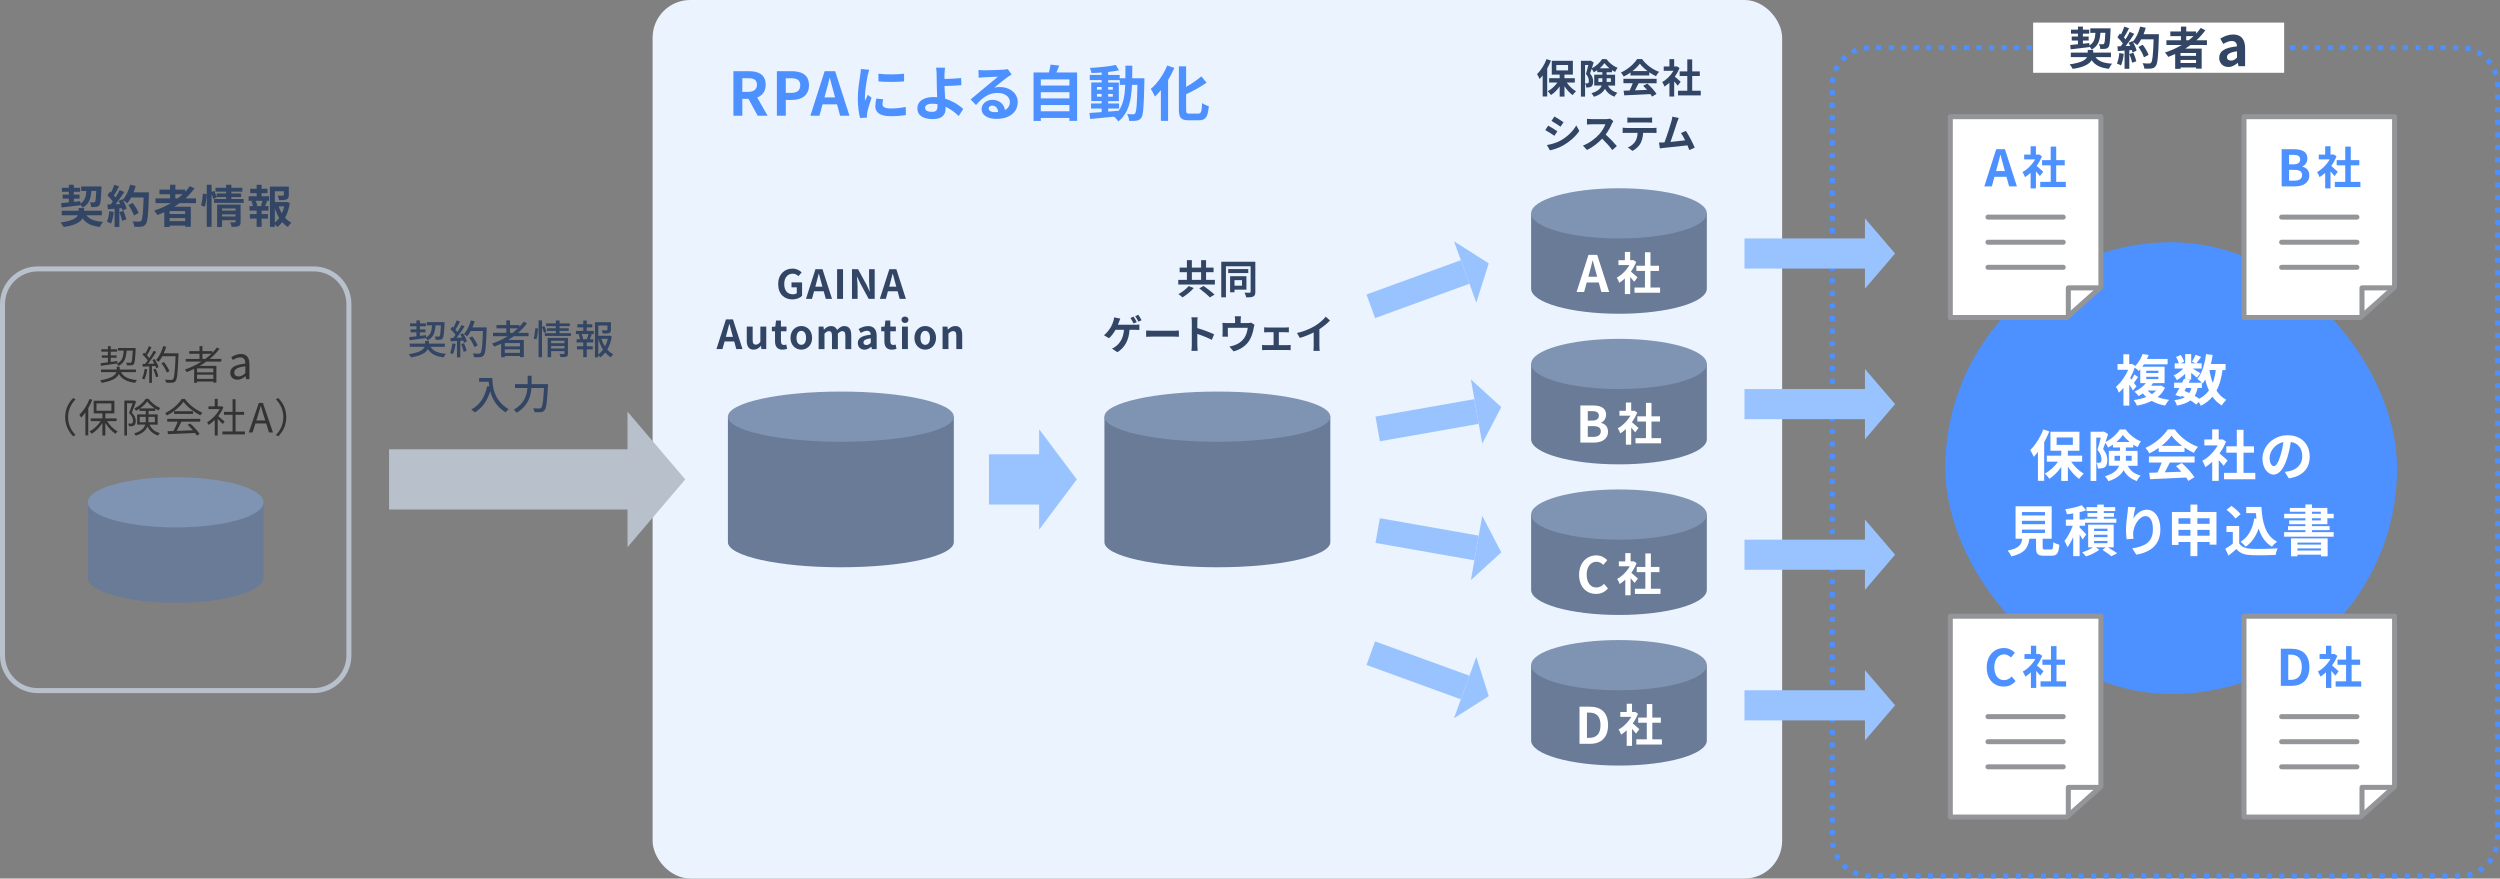 <?xml version="1.0" encoding="UTF-8"?>
<svg id="pc" xmlns="http://www.w3.org/2000/svg" viewBox="0 0 996 350">
  <rect x="0" y="0" width="996" height="350" fill="#808080" stroke="none"/>
  <defs>
    <style>
      .cls-1 {
        fill: #939599;
      }

      .cls-2 {
        fill: #fff;
      }

      .cls-3 {
        fill: #b8c0cc;
      }

      .cls-4 {
        fill: #99c3ff;
      }

      .cls-5 {
        fill: #4d90ff;
      }

      .cls-6 {
        fill: #333;
      }

      .cls-7 {
        fill: #697b96;
      }

      .cls-8 {
        fill: #324564;
      }

      .cls-9 {
        fill: #7f94b2;
      }

      .cls-10 {
        fill: #ebf3ff;
      }
    </style>
  </defs>
  <path class="cls-5" d="M980.06,350h-2.06v-2h2l.06,2ZM975,350h-2v-2h2v2ZM970.01,350h-2v-2h2v2ZM965.01,350h-2v-2h2v2ZM960.01,350h-2v-2h2v2ZM955.02,350h-2v-2h2v2ZM950.02,350h-2v-2h2v2ZM945.02,350h-2v-2h2v2ZM940.03,350h-2v-2h2v2ZM935.03,350h-2v-2h2v2ZM930.03,350h-2v-2h2v2ZM925.04,350h-2v-2h2v2ZM920.04,350h-2v-2h2v2ZM915.04,350h-2v-2h2v2ZM910.05,350h-2v-2h2v2ZM905.05,350h-2v-2h2v2ZM900.05,350h-2v-2h2v2ZM895.06,350h-2v-2h2v2ZM890.06,350h-2v-2h2v2ZM885.06,350h-2v-2h2v2ZM880.07,350h-2v-2h2v2ZM875.07,350h-2v-2h2v2ZM870.07,350h-2v-2h2v2ZM865.08,350h-2v-2h2v2ZM860.08,350h-2v-2h2v2ZM855.08,350h-2v-2h2v2ZM850.09,350h-2v-2h2v2ZM845.09,350h-2v-2h2v2ZM840.09,350h-2v-2h2v2ZM835.1,350h-2v-2h2v2ZM830.1,350h-2v-2h2v2ZM825.1,350h-2v-2h2v2ZM820.11,350h-2v-2h2v2ZM815.11,350h-2v-2h2v2ZM810.11,350h-2v-2h2v2ZM805.12,350h-2v-2h2v2ZM800.12,350h-2v-2h2v2ZM795.12,350h-2v-2h2v2ZM790.13,350h-2v-2h2v2ZM785.13,350h-2v-2h2v2ZM780.13,350h-2v-2h2v2ZM775.14,350h-2v-2h2v2ZM770.14,350h-2v-2h2v2ZM765.14,350h-2v-2h2v2ZM760.15,350h-2v-2h2v2ZM755.15,350h-2v-2h2v2ZM750.15,350h-2v-2h2v2ZM745.16,350h-.16c-.65,0-1.31-.04-1.96-.12l.24-1.99c.57.07,1.14.1,1.72.1h.16v2ZM983.24,349.67l-.4-1.96c.6-.12,1.21-.29,1.79-.5l.66,1.89c-.67.24-1.36.43-2.06.57ZM739.93,349.18c-.67-.22-1.33-.5-1.97-.81l.88-1.8c.56.27,1.14.51,1.73.71l-.63,1.9ZM988.19,347.75l-1.03-1.72c.54-.32,1.05-.68,1.53-1.06l1.24,1.57c-.55.44-1.14.84-1.75,1.21ZM735.25,346.68c-.56-.43-1.1-.91-1.6-1.41l1.42-1.41c.44.44.91.86,1.4,1.23l-1.22,1.58ZM992.23,344.32l-1.53-1.29c.4-.47.77-.98,1.11-1.5l1.69,1.08c-.38.6-.81,1.17-1.26,1.71ZM731.64,342.8c-.39-.6-.75-1.22-1.05-1.85l1.8-.87c.27.55.58,1.1.92,1.62l-1.67,1.1ZM994.93,339.76l-1.87-.72c.22-.58.41-1.18.55-1.78l1.95.46c-.16.69-.38,1.37-.63,2.04ZM729.49,337.95c-.17-.69-.3-1.39-.38-2.1l1.99-.23c.07.62.18,1.23.34,1.83l-1.94.49ZM995.99,334.56l-2-.07c0-.16,0-.33,0-.49v-1.47h2v1.47c0,.19,0,.37,0,.56ZM731,332.74h-2v-2h2v2ZM996,329.53h-2v-2h2v2ZM731,327.75h-2v-2h2v2ZM996,324.53h-2v-2h2v2ZM731,322.75h-2v-2h2v2ZM996,319.53h-2v-2h2v2ZM731,317.75h-2v-2h2v2ZM996,314.54h-2v-2h2v2ZM731,312.76h-2v-2h2v2ZM996,309.54h-2v-2h2v2ZM731,307.76h-2v-2h2v2ZM996,304.54h-2v-2h2v2ZM731,302.76h-2v-2h2v2ZM996,299.55h-2v-2h2v2ZM731,297.77h-2v-2h2v2ZM996,294.55h-2v-2h2v2ZM731,292.77h-2v-2h2v2ZM996,289.55h-2v-2h2v2ZM731,287.77h-2v-2h2v2ZM996,284.56h-2v-2h2v2ZM731,282.78h-2v-2h2v2ZM996,279.56h-2v-2h2v2ZM731,277.78h-2v-2h2v2ZM996,274.56h-2v-2h2v2ZM731,272.78h-2v-2h2v2ZM996,269.57h-2v-2h2v2ZM731,267.79h-2v-2h2v2ZM996,264.57h-2v-2h2v2ZM731,262.79h-2v-2h2v2ZM996,259.57h-2v-2h2v2ZM731,257.79h-2v-2h2v2ZM996,254.58h-2v-2h2v2ZM731,252.8h-2v-2h2v2ZM996,249.58h-2v-2h2v2ZM731,247.8h-2v-2h2v2ZM996,244.58h-2v-2h2v2ZM731,242.8h-2v-2h2v2ZM996,239.59h-2v-2h2v2ZM731,237.81h-2v-2h2v2ZM996,234.59h-2v-2h2v2ZM731,232.81h-2v-2h2v2ZM996,229.59h-2v-2h2v2ZM731,227.81h-2v-2h2v2ZM996,224.6h-2v-2h2v2ZM731,222.82h-2v-2h2v2ZM996,219.6h-2v-2h2v2ZM731,217.82h-2v-2h2v2ZM996,214.6h-2v-2h2v2ZM731,212.82h-2v-2h2v2ZM996,209.61h-2v-2h2v2ZM731,207.83h-2v-2h2v2ZM996,204.61h-2v-2h2v2ZM731,202.83h-2v-2h2v2ZM996,199.61h-2v-2h2v2ZM731,197.83h-2v-2h2v2ZM996,194.62h-2v-2h2v2ZM731,192.84h-2v-2h2v2ZM996,189.62h-2v-2h2v2ZM731,187.84h-2v-2h2v2ZM996,184.62h-2v-2h2v2ZM731,182.84h-2v-2h2v2ZM996,179.63h-2v-2h2v2ZM731,177.85h-2v-2h2v2ZM996,174.63h-2v-2h2v2ZM731,172.85h-2v-2h2v2ZM996,169.63h-2v-2h2v2ZM731,167.85h-2v-2h2v2ZM996,164.64h-2v-2h2v2ZM731,162.86h-2v-2h2v2ZM996,159.64h-2v-2h2v2ZM731,157.86h-2v-2h2v2ZM996,154.64h-2v-2h2v2ZM731,152.86h-2v-2h2v2ZM996,149.65h-2v-2h2v2ZM731,147.87h-2v-2h2v2ZM996,144.65h-2v-2h2v2ZM731,142.87h-2v-2h2v2ZM996,139.65h-2v-2h2v2ZM731,137.87h-2v-2h2v2ZM996,134.66h-2v-2h2v2ZM731,132.88h-2v-2h2v2ZM996,129.66h-2v-2h2v2ZM731,127.88h-2v-2h2v2ZM996,124.66h-2v-2h2v2ZM731,122.88h-2v-2h2v2ZM996,119.67h-2v-2h2v2ZM731,117.89h-2v-2h2v2ZM996,114.67h-2v-2h2v2ZM731,112.89h-2v-2h2v2ZM996,109.67h-2v-2h2v2ZM731,107.89h-2v-2h2v2ZM996,104.68h-2v-2h2v2ZM731,102.9h-2v-2h2v2ZM996,99.68h-2v-2h2v2ZM731,97.9h-2v-2h2v2ZM996,94.68h-2v-2h2v2ZM731,92.9h-2v-2h2v2ZM996,89.69h-2v-2h2v2ZM731,87.91h-2v-2h2v2ZM996,84.69h-2v-2h2v2ZM731,82.91h-2v-2h2v2ZM996,79.69h-2v-2h2v2ZM731,77.91h-2v-2h2v2ZM996,74.7h-2v-2h2v2ZM731,72.92h-2v-2h2v2ZM996,69.7h-2v-2h2v2ZM731,67.92h-2v-2h2v2ZM996,64.7h-2v-2h2v2ZM731,62.92h-2v-2h2v2ZM996,59.71h-2v-2h2v2ZM731,57.93h-2v-2h2v2ZM996,54.71h-2v-2h2v2ZM731,52.93h-2v-2h2v2ZM996,49.71h-2v-2h2v2ZM731,47.93h-2v-2h2v2ZM996,44.72h-2v-2h2v2ZM731,42.94h-2v-2h2v2ZM996,39.72h-2v-2h2v2ZM731,37.94h-2v-2h2v2ZM996,34.72h-2v-.72c0-.4-.02-.8-.05-1.19l1.99-.17c.04.45.06.9.06,1.36v.72ZM731.04,33.01l-2-.14c.05-.71.15-1.42.29-2.11l1.96.4c-.12.61-.21,1.23-.25,1.85ZM993.44,30.07c-.17-.59-.39-1.18-.64-1.75l1.83-.81c.29.65.54,1.32.73,2l-1.92.56ZM732.12,28.5l-1.84-.79c.28-.65.61-1.29.97-1.9l1.72,1.03c-.32.53-.6,1.09-.84,1.66ZM991.42,25.89c-.36-.51-.76-.99-1.18-1.44l1.46-1.37c.48.52.94,1.07,1.35,1.65l-1.63,1.16ZM734.63,24.6l-1.48-1.34c.48-.53.99-1.03,1.53-1.48l1.29,1.53c-.47.4-.92.83-1.34,1.29ZM988.14,22.61c-.5-.36-1.04-.69-1.58-.98l.94-1.77c.63.33,1.24.71,1.81,1.12l-1.16,1.63ZM738.27,21.72l-.96-1.75c.62-.34,1.27-.64,1.93-.9l.72,1.87c-.58.22-1.15.49-1.69.79ZM983.97,20.57c-.59-.17-1.2-.31-1.82-.41l.3-1.98c.7.11,1.4.26,2.08.46l-.56,1.92ZM742.65,20.2l-.33-1.97c.7-.12,1.41-.19,2.12-.21l.07,2c-.62.02-1.24.08-1.86.19ZM979.31,20h-2v-2h2v2ZM974.32,20h-2v-2h2v2ZM969.32,20h-2v-2h2v2ZM964.32,20h-2v-2h2v2ZM959.33,20h-2v-2h2v2ZM954.33,20h-2v-2h2v2ZM949.33,20h-2v-2h2v2ZM944.33,20h-2v-2h2v2ZM939.34,20h-2v-2h2v2ZM934.34,20h-2v-2h2v2ZM929.34,20h-2v-2h2v2ZM924.35,20h-2v-2h2v2ZM919.35,20h-2v-2h2v2ZM914.36,20h-2v-2h2v2ZM909.36,20h-2v-2h2v2ZM904.36,20h-2v-2h2v2ZM899.37,20h-2v-2h2v2ZM894.37,20h-2v-2h2v2ZM889.37,20h-2v-2h2v2ZM884.38,20h-2v-2h2v2ZM879.38,20h-2v-2h2v2ZM874.38,20h-2v-2h2v2ZM869.38,20h-2v-2h2v2ZM864.39,20h-2v-2h2v2ZM859.39,20h-2v-2h2v2ZM854.4,20h-2v-2h2v2ZM849.4,20h-2v-2h2v2ZM844.4,20h-2v-2h2v2ZM839.41,20h-2v-2h2v2ZM834.41,20h-2v-2h2v2ZM829.41,20h-2v-2h2v2ZM824.42,20h-2v-2h2v2ZM819.42,20h-2v-2h2v2ZM814.42,20h-2v-2h2v2ZM809.42,20h-2v-2h2v2ZM804.43,20h-2v-2h2v2ZM799.43,20h-2v-2h2v2ZM794.44,20h-2v-2h2v2ZM789.44,20h-2v-2h2v2ZM784.44,20h-2v-2h2v2ZM779.45,20h-2v-2h2v2ZM774.45,20h-2v-2h2v2ZM769.45,20h-2v-2h2v2ZM764.46,20h-2v-2h2v2ZM759.46,20h-2v-2h2v2ZM754.46,20h-2v-2h2v2ZM749.46,20h-2v-2h2v2Z"/>
  <rect class="cls-10" x="260" y="0" width="450" height="350" rx="15" ry="15"/>
  <g>
    <rect class="cls-3" x="155" y="179" width="100" height="24"/>
    <polygon class="cls-3" points="273 191 250 218 250 164 273 191"/>
  </g>
  <g>
    <path class="cls-8" d="M171.5,138.17c1.06,1.71,3.04,2.53,6.16,2.79-.34.34-.74.98-.91,1.41-3.1-.38-5.06-1.34-6.29-3.3-.69,1.34-2.46,2.62-6.74,3.3-.18-.35-.56-.93-.86-1.25,4.4-.67,5.87-1.84,6.32-2.95h-5.92v-1.28h6.1v-1.06h1.52v1.06h6.35v1.28h-5.73ZM163.07,134.29c.78-.08,1.76-.19,2.83-.3v-1.6h-2.32v-1.15h2.32v-1.26h-2.55v-1.15h2.55v-1.17h1.39v1.17h2.4v1.15h-2.4v1.26h2.21v1.15h-2.21v1.42l2.46-.3.03.91c1.79-.98,2.21-2.56,2.35-4.82h-2.08v-1.26h7.06s0,.42-.02.59c-.16,3.91-.32,5.38-.74,5.89-.27.35-.58.48-1.02.53-.38.05-1.06.05-1.75.03-.03-.4-.18-.99-.4-1.33.62.06,1.2.06,1.44.06s.38-.03.53-.19c.22-.3.38-1.42.51-4.32h-2.15c-.21,2.82-.8,4.8-3.14,6.02-.13-.27-.43-.67-.69-.93-2.34.34-4.75.64-6.5.86l-.14-1.26Z"/>
    <path class="cls-8" d="M181.5,137.03c-.21,1.5-.58,3.06-1.07,4.08-.24-.18-.83-.45-1.14-.56.48-.96.78-2.37.94-3.75l1.26.22ZM184.46,132.76c.66,1.04,1.31,2.4,1.54,3.28l-1.14.54c-.06-.26-.16-.56-.29-.9l-1.18.08v6.59h-1.33v-6.51c-.91.05-1.76.1-2.5.14l-.13-1.31,1.12-.03c.3-.38.61-.8.93-1.25-.5-.7-1.31-1.57-2.02-2.24l.72-.99.43.38c.5-.88,1.02-2.03,1.31-2.9l1.34.48c-.58,1.09-1.25,2.35-1.82,3.22.3.32.58.64.78.93.62-.96,1.2-1.95,1.62-2.79l1.26.54c-.91,1.46-2.11,3.22-3.19,4.55l2.13-.08c-.21-.45-.43-.88-.67-1.28l1.07-.46ZM184.86,136.73c.43.96.86,2.21,1.04,3.03l-1.18.42c-.14-.83-.58-2.1-.98-3.07l1.12-.37ZM193.89,131.16c-.27,7.06-.48,9.56-1.15,10.37-.38.53-.78.67-1.41.74-.54.08-1.52.06-2.47.02-.03-.43-.21-1.07-.5-1.49,1.04.08,2,.1,2.38.1.34,0,.51-.06.69-.27.51-.51.77-2.88.98-8.76h-4.88c-.43.82-.91,1.55-1.41,2.14-.29-.26-.96-.69-1.31-.9,1.22-1.3,2.21-3.38,2.77-5.47l1.52.35c-.24.83-.54,1.67-.88,2.45h5.67v.72ZM188.98,138.28c-.32-.98-1.2-2.53-2.05-3.68l1.2-.59c.86,1.09,1.81,2.61,2.16,3.6l-1.31.67Z"/>
    <path class="cls-8" d="M204.72,133.94c-.72.54-1.47,1.02-2.24,1.5h6.21v6.83h-1.54v-.43h-6.03v.5h-1.47v-5.38c-.9.42-1.81.8-2.72,1.15-.18-.34-.64-.93-.91-1.23,2.21-.74,4.34-1.73,6.26-2.95h-5.86v-1.33h5.3v-1.79h-3.91v-1.3h3.91v-1.87h1.47v1.87h3.73v.7c.64-.66,1.23-1.34,1.74-2.06l1.28.67c-1.01,1.38-2.21,2.62-3.54,3.78h4.19v1.33h-5.87ZM207.15,136.68h-6.03v1.33h6.03v-1.33ZM207.15,140.58v-1.41h-6.03v1.41h6.03ZM204.22,132.61c.75-.56,1.44-1.17,2.1-1.79h-3.14v1.79h1.04Z"/>
    <path class="cls-8" d="M212.6,134.85c.34-1.07.59-2.85.69-4.11l1.07.14c-.05,1.26-.3,3.14-.64,4.34l-1.12-.37ZM216.75,132.64c-.16-.56-.5-1.5-.82-2.24v11.92h-1.36v-14.68h1.36v2.62l.93-.37c.34.72.75,1.67.9,2.26l-1.01.48ZM227.46,132.74v1.1h-10.39v-1.1h4.39v-.93h-3.51v-1.04h3.51v-.83h-3.89v-1.1h3.89v-1.18h1.47v1.18h4.05v1.1h-4.05v.83h3.63v1.04h-3.63v.93h4.53ZM226.27,140.81c0,.67-.14,1.06-.62,1.26-.5.21-1.25.22-2.35.22-.06-.37-.26-.93-.43-1.28.74.05,1.5.03,1.71.03.22-.02.29-.08.29-.27v-.87h-5.3v2.42h-1.38v-7.7h8.08v6.18ZM219.57,135.75v.99h5.3v-.99h-5.3ZM224.87,138.84v-.99h-5.3v.99h5.3Z"/>
    <path class="cls-8" d="M233.77,131.83h2.8v1.26h-1.49l.69.18c-.27.67-.56,1.38-.82,1.89h1.42v1.28h-2.61v1.5h2.4v1.26h-2.4v3.09h-1.39v-3.09h-2.51v-1.26h2.51v-1.5h-2.66v-1.28h1.39c-.08-.54-.32-1.3-.61-1.89l.66-.18h-1.71v-1.26h2.93v-1.39h-2.35v-1.25h2.35v-1.5h1.39v1.5h2.21v1.25h-2.21v1.39ZM233.81,135.01c.22-.54.51-1.34.67-1.92h-2.77c.29.62.56,1.41.62,1.92l-.53.14h2.54l-.54-.14ZM243.75,134.04c-.32,1.91-.93,3.7-1.81,5.22.69.8,1.49,1.46,2.39,1.91-.32.27-.77.82-.99,1.18-.82-.48-1.55-1.12-2.21-1.89-.56.74-1.22,1.38-1.95,1.9-.19-.27-.51-.62-.82-.86v.85h-1.34v-13.99h6.37v3.03c0,.69-.14,1.07-.7,1.28-.53.21-1.34.21-2.54.21-.06-.38-.26-.93-.45-1.28.91.03,1.76.03,2,.02.24-.02.3-.06.3-.24v-1.7h-3.63v4.1h4.24l.24-.06.91.34ZM238.35,141.22c.74-.51,1.36-1.17,1.9-1.92-.82-1.26-1.44-2.74-1.9-4.32v6.24ZM239.6,134.98c.35,1.09.83,2.13,1.42,3.07.51-.96.88-2,1.14-3.07h-2.56Z"/>
    <path class="cls-8" d="M196.16,150.58c0,2.9.37,8.84,6.47,12.44-.34.26-.94.9-1.2,1.26-3.63-2.19-5.35-5.46-6.13-8.4-1.18,3.86-3.19,6.66-6.15,8.44-.29-.3-.98-.93-1.38-1.2,3.44-1.78,5.38-4.93,6.31-9.27l.82.14c-.11-.67-.18-1.33-.21-1.9h-3.81v-1.5h5.28Z"/>
    <path class="cls-8" d="M218.34,153.04s-.02.53-.03.74c-.35,6.48-.66,8.85-1.36,9.67-.43.51-.85.67-1.47.74-.58.06-1.6.05-2.54,0-.03-.43-.24-1.09-.53-1.54,1.06.1,2.03.1,2.43.1.35,0,.54-.05.74-.24.54-.51.88-2.71,1.15-7.94h-5.01c-.24,3.3-1.33,7.17-5.87,9.86-.24-.37-.8-.93-1.15-1.2,4.16-2.39,5.2-5.78,5.44-8.66h-4.96v-1.52h5.04v-3.36h1.57v3.36h6.56Z"/>
  </g>
  <g>
    <path class="cls-5" d="M301.86,46.12l-3.65-6.72h-2.47v6.72h-3.55v-17.76h6.19c3.72,0,6.67,1.3,6.67,5.38,0,2.66-1.34,4.32-3.38,5.11l4.15,7.27h-3.96ZM295.74,36.59h2.3c2.28,0,3.53-.96,3.53-2.86s-1.25-2.57-3.53-2.57h-2.3v5.42Z"/>
    <path class="cls-5" d="M309.51,28.36h5.83c3.94,0,6.96,1.37,6.96,5.57s-3.05,5.88-6.86,5.88h-2.38v6.31h-3.55v-17.76ZM315.2,37c2.45,0,3.62-1.03,3.62-3.07s-1.3-2.76-3.74-2.76h-2.02v5.83h2.14Z"/>
    <path class="cls-5" d="M333.46,41.56h-5.76l-1.25,4.56h-3.6l5.69-17.76h4.18l5.71,17.76h-3.72l-1.25-4.56ZM332.7,38.8l-.53-1.94c-.55-1.85-1.03-3.89-1.56-5.81h-.1c-.46,1.94-.98,3.96-1.51,5.81l-.53,1.94h4.22Z"/>
    <path class="cls-5" d="M346.3,27.81c-.19.48-.48,1.68-.58,2.11-.34,1.58-1.15,6.34-1.15,8.71,0,.46.02,1.03.1,1.54.34-.84.72-1.63,1.06-2.4l1.49,1.15c-.67,1.99-1.46,4.56-1.7,5.83-.07.34-.14.86-.14,1.1.02.26.02.65.05.98l-2.74.19c-.48-1.66-.94-4.56-.94-7.78,0-3.58.72-7.58.98-9.41.1-.67.24-1.58.24-2.33l3.34.29ZM351.87,39.54c-.19.77-.29,1.34-.29,1.99,0,1.06.91,1.68,3.31,1.68,2.14,0,3.89-.19,5.95-.62l.07,3.22c-1.54.29-3.46.48-6.14.48-4.1,0-6.05-1.49-6.05-3.91,0-.98.17-1.99.41-3.1l2.74.26ZM360.18,29.37v3.07c-2.93.26-7.22.26-10.2,0l-.02-3.07c2.93.41,7.66.31,10.22,0Z"/>
    <path class="cls-5" d="M381.95,46.24c-1.34-1.34-3.14-2.76-5.26-3.72.02.31.02.58.02.82,0,2.09-1.08,4.1-5.06,4.1-3.38,0-6.17-1.1-6.17-4.34,0-2.47,2.11-4.44,6.48-4.44.48,0,.96.02,1.42.07-.07-1.85-.17-3.89-.17-5.14,0-1.44-.02-2.86-.05-3.86-.02-1.18-.1-2.18-.24-2.78h3.58c-.1.7-.17,1.85-.22,2.78v1.73c1.87-.05,4.66-.14,6.62-.36l.12,2.83c-1.99.19-4.82.29-6.74.34.05,1.44.14,3.31.26,5.06,3.02.91,5.59,2.54,7.22,4.08l-1.82,2.83ZM373.47,41.49c-.62-.1-1.3-.17-1.97-.17-1.85,0-2.95.62-2.95,1.63,0,1.18,1.2,1.61,2.86,1.61,1.54,0,2.09-.7,2.09-2.26,0-.22,0-.5-.02-.82Z"/>
    <path class="cls-5" d="M403.04,29.65c-.58.36-1.13.72-1.66,1.08-1.27.89-3.77,3-5.26,4.2.79-.22,1.46-.26,2.23-.26,4.03,0,7.11,2.52,7.11,5.98,0,3.74-2.86,6.72-8.59,6.72-3.31,0-5.81-1.51-5.81-3.89,0-1.92,1.75-3.7,4.27-3.7,2.93,0,4.7,1.8,5.06,4.06,1.3-.7,1.94-1.8,1.94-3.24,0-2.14-2.16-3.58-4.92-3.58-3.65,0-6.02,1.94-8.57,4.82l-2.16-2.23c1.68-1.37,4.54-3.79,5.95-4.94,1.32-1.1,3.79-3.1,4.97-4.13-1.22.02-4.49.17-5.74.26-.65.02-1.39.1-1.94.19l-.1-3.1c.67.07,1.49.12,2.16.12,1.25,0,6.34-.12,7.68-.24.98-.07,1.54-.17,1.82-.24l1.54,2.11ZM397.67,44.61c-.14-1.54-1.03-2.54-2.33-2.54-.89,0-1.46.53-1.46,1.13,0,.89,1.01,1.49,2.4,1.49.5,0,.96-.02,1.39-.07Z"/>
    <path class="cls-5" d="M429.11,28.89v19.27h-3.05v-1.18h-11.4v1.2h-2.9v-19.3h6.14c.26-1.03.53-2.18.65-3.14l3.46.38c-.36.96-.74,1.9-1.13,2.76h8.23ZM414.66,31.62v2.47h11.4v-2.47h-11.4ZM414.66,36.74v2.47h11.4v-2.47h-11.4ZM426.06,44.34v-2.5h-11.4v2.5h11.4Z"/>
    <path class="cls-5" d="M455.94,31.19s-.02.94-.02,1.27c-.22,9.82-.41,13.3-1.18,14.4-.55.79-1.1,1.03-1.9,1.2-.72.14-1.82.12-2.98.1-.05-.79-.36-1.94-.84-2.74,1.06.1,1.97.12,2.42.12.36,0,.6-.1.82-.41.5-.65.74-3.58.89-11.33h-2.16c-.31,6.43-1.42,11.38-5.45,14.57-.36-.58-1.06-1.37-1.68-1.9-3.46.36-6.91.72-9.5.94l-.34-2.4c1.34-.1,3.02-.22,4.87-.34v-1.44h-4.22v-2.02h4.22v-.94h-4.13v-7.42h4.13v-.94h-4.73v-2.06h4.73v-.96c-1.39.1-2.76.17-4.06.19-.1-.58-.36-1.46-.62-2.02,3.55-.19,7.71-.6,10.34-1.18l1.25,2.14c-1.27.26-2.76.48-4.32.65v1.18h4.61v1.32h2.26c.02-1.58.02-3.24.02-5.02h2.74c0,1.75,0,3.43-.05,5.02h4.87ZM437.02,35.73h1.87v-1.06h-1.87v1.06ZM438.9,38.51v-1.08h-1.87v1.08h1.87ZM441.49,44.46c1.37-.1,2.78-.22,4.18-.34,1.87-2.59,2.45-6.02,2.62-10.32h-2.18v-1.87h-4.61v.94h4.25v7.42h-4.25v.94h4.34v2.02h-4.34v1.22ZM443.36,35.73v-1.06h-1.87v1.06h1.87ZM441.49,37.43v1.08h1.87v-1.08h-1.87Z"/>
    <path class="cls-5" d="M467.86,27.04c-.7,1.63-1.54,3.26-2.5,4.85v16.27h-2.86v-12.24c-.77.94-1.58,1.8-2.38,2.54-.31-.72-1.13-2.3-1.66-3.02,2.59-2.18,5.11-5.71,6.55-9.34l2.83.94ZM477.39,45.26c1.15,0,1.34-.82,1.54-4.2.67.5,1.87,1.06,2.64,1.22-.34,4.13-1.08,5.64-3.91,5.64h-4.1c-3.02,0-3.89-.96-3.89-4.34v-17.16h2.88v8.21c2.26-1.3,4.46-2.83,6.05-4.2l2.11,2.5c-2.38,1.68-5.35,3.29-8.16,4.63v6.05c0,1.42.17,1.66,1.32,1.66h3.53Z"/>
  </g>
  <g>
    <path class="cls-8" d="M310.02,113.21c0-3.91,2.53-6.2,5.68-6.2,1.71,0,2.9.74,3.67,1.52l-1.26,1.5c-.58-.56-1.25-.99-2.32-.99-1.97,0-3.35,1.54-3.35,4.08s1.18,4.13,3.51,4.13c.58,0,1.15-.16,1.49-.45v-2.34h-2.1v-1.94h4.21v5.35c-.8.78-2.19,1.42-3.84,1.42-3.23,0-5.68-2.14-5.68-6.1Z"/>
    <path class="cls-8" d="M328.16,116.04h-3.84l-.83,3.04h-2.4l3.79-11.84h2.79l3.81,11.84h-2.48l-.83-3.04ZM327.64,114.2l-.35-1.3c-.37-1.23-.69-2.59-1.04-3.87h-.06c-.3,1.3-.66,2.64-1.01,3.87l-.35,1.3h2.82Z"/>
    <path class="cls-8" d="M333.5,107.24h2.37v11.84h-2.37v-11.84Z"/>
    <path class="cls-8" d="M339.42,107.24h2.42l3.44,6.31,1.18,2.56h.08c-.13-1.23-.3-2.8-.3-4.15v-4.72h2.24v11.84h-2.4l-3.42-6.34-1.2-2.54h-.08c.11,1.28.29,2.77.29,4.13v4.75h-2.24v-11.84Z"/>
    <path class="cls-8" d="M357.59,116.04h-3.84l-.83,3.04h-2.4l3.79-11.84h2.79l3.81,11.84h-2.48l-.83-3.04ZM357.08,114.2l-.35-1.3c-.37-1.23-.69-2.59-1.04-3.87h-.06c-.3,1.3-.66,2.64-1.01,3.87l-.35,1.3h2.82Z"/>
    <path class="cls-8" d="M292.5,136.04h-3.84l-.83,3.04h-2.4l3.79-11.84h2.79l3.81,11.84h-2.48l-.83-3.04ZM291.99,134.2l-.35-1.3c-.37-1.23-.69-2.59-1.04-3.87h-.06c-.3,1.3-.66,2.64-1.01,3.87l-.35,1.3h2.82Z"/>
    <path class="cls-8" d="M297.51,135.72v-5.6h2.35v5.3c0,1.39.38,1.87,1.25,1.87.74,0,1.22-.32,1.82-1.12v-6.05h2.35v8.96h-1.92l-.18-1.28h-.06c-.77.91-1.63,1.5-2.87,1.5-1.92,0-2.75-1.34-2.75-3.58Z"/>
    <path class="cls-8" d="M308.77,135.94v-3.97h-1.26v-1.75l1.38-.11.27-2.4h1.97v2.4h2.21v1.86h-2.21v3.97c0,1.02.42,1.5,1.22,1.5.29,0,.64-.1.88-.19l.38,1.71c-.48.16-1.1.34-1.89.34-2.13,0-2.95-1.34-2.95-3.36Z"/>
    <path class="cls-8" d="M314.93,134.61c0-2.99,2.07-4.72,4.31-4.72s4.31,1.73,4.31,4.72-2.07,4.69-4.31,4.69-4.31-1.73-4.31-4.69ZM321.14,134.61c0-1.7-.69-2.8-1.9-2.8s-1.91,1.1-1.91,2.8.69,2.77,1.91,2.77,1.9-1.09,1.9-2.77Z"/>
    <path class="cls-8" d="M326.15,130.12h1.92l.16,1.2h.06c.75-.79,1.58-1.42,2.75-1.42,1.28,0,2.03.58,2.46,1.57.82-.86,1.68-1.57,2.85-1.57,1.9,0,2.79,1.34,2.79,3.6v5.59h-2.35v-5.3c0-1.38-.4-1.87-1.25-1.87-.51,0-1.09.34-1.73,1.01v6.16h-2.35v-5.3c0-1.38-.4-1.87-1.25-1.87-.51,0-1.09.34-1.73,1.01v6.16h-2.34v-8.96Z"/>
    <path class="cls-8" d="M341.76,136.65c0-1.92,1.55-2.93,5.15-3.31-.03-.88-.42-1.55-1.52-1.55-.83,0-1.63.37-2.46.85l-.85-1.55c1.06-.66,2.34-1.18,3.75-1.18,2.27,0,3.44,1.36,3.44,3.95v5.23h-1.92l-.18-.96h-.05c-.78.67-1.68,1.18-2.71,1.18-1.6,0-2.66-1.14-2.66-2.66ZM346.92,136.58v-1.81c-2.18.29-2.91.88-2.91,1.68,0,.7.5,1.01,1.18,1.01s1.17-.32,1.73-.88Z"/>
    <path class="cls-8" d="M352.34,135.94v-3.97h-1.26v-1.75l1.38-.11.27-2.4h1.97v2.4h2.21v1.86h-2.21v3.97c0,1.02.42,1.5,1.22,1.5.29,0,.64-.1.88-.19l.38,1.71c-.48.16-1.1.34-1.89.34-2.13,0-2.95-1.34-2.95-3.36Z"/>
    <path class="cls-8" d="M359.14,127.4c0-.77.59-1.28,1.41-1.28s1.39.51,1.39,1.28-.59,1.28-1.39,1.28-1.41-.54-1.41-1.28ZM359.36,130.12h2.34v8.96h-2.34v-8.96Z"/>
    <path class="cls-8" d="M364.3,134.61c0-2.99,2.06-4.72,4.31-4.72s4.31,1.73,4.31,4.72-2.06,4.69-4.31,4.69-4.31-1.73-4.31-4.69ZM370.51,134.61c0-1.7-.69-2.8-1.9-2.8s-1.9,1.1-1.9,2.8.69,2.77,1.9,2.77,1.9-1.09,1.9-2.77Z"/>
    <path class="cls-8" d="M375.52,130.12h1.92l.16,1.18h.06c.79-.77,1.7-1.41,2.91-1.41,1.94,0,2.77,1.34,2.77,3.6v5.59h-2.35v-5.3c0-1.38-.38-1.87-1.26-1.87-.74,0-1.2.35-1.87,1.01v6.16h-2.34v-8.96Z"/>
  </g>
  <g>
    <path class="cls-8" d="M484,111.51v1.86h-14.58v-1.86h3.44v-3.07h-2.88v-1.84h2.88v-2.96h1.98v2.96h3.68v-2.96h1.98v2.96h2.99v1.84h-2.99v3.07h3.49ZM475.58,114.76c-1.2,1.38-2.96,2.82-4.5,3.73-.42-.42-1.12-1.02-1.57-1.33,1.5-.8,3.2-2.11,4.05-3.19l2.02.78ZM474.84,111.51h3.68v-3.07h-3.68v3.07ZM479.53,113.93c1.36.98,3.34,2.46,4.35,3.44l-1.89,1.12c-.88-.98-2.79-2.53-4.21-3.62l1.75-.94Z"/>
    <path class="cls-8" d="M500.13,116.28c0,.99-.21,1.54-.82,1.84-.61.32-1.5.37-2.83.37-.08-.53-.37-1.39-.66-1.89.85.05,1.78.05,2.05.03.27-.02.38-.11.38-.37v-10.18h-9.84v12.39h-1.86v-14.2h13.57v12ZM497.31,108.8h-7.99v-1.6h7.99v1.6ZM491.83,115.38v1.06h-1.76v-6.4h6.51v5.35h-4.75ZM491.83,111.61v2.21h2.99v-2.21h-2.99Z"/>
    <path class="cls-8" d="M452.25,129.38c.42,0,1.14-.02,1.67-.11v2.19c-.59-.05-1.3-.06-1.67-.06h-2.24c-.29,4.26-1.95,7.11-4.85,8.93l-2.16-1.44c.58-.24,1.14-.58,1.52-.9,1.68-1.28,3.01-3.25,3.27-6.59h-3.38c-.64,1.17-1.63,2.53-2.59,3.36l-2-1.2c1.14-.86,2.16-2.3,2.77-3.3.43-.75.74-1.58.93-2.19.18-.5.3-1.1.34-1.63l2.46.48c-.18.4-.38.96-.51,1.31-.13.34-.27.74-.45,1.15h6.9ZM451.62,128.88c-.34-.66-.83-1.6-1.26-2.22l1.28-.51c.4.58.96,1.6,1.26,2.19l-1.28.54ZM453.54,128.15c-.34-.67-.85-1.6-1.28-2.21l1.26-.53c.42.61,1.01,1.62,1.28,2.18l-1.26.56Z"/>
    <path class="cls-8" d="M456.62,131.67c.58.05,1.74.1,2.58.1h8.59c.74,0,1.46-.06,1.87-.1v2.51c-.38-.02-1.2-.08-1.87-.08h-8.59c-.91,0-1.99.03-2.58.08v-2.51Z"/>
    <path class="cls-8" d="M482.79,135.4c-1.65-.86-4.05-1.79-5.78-2.38v4.53c0,.46.08,1.58.14,2.23h-2.5c.1-.62.16-1.58.16-2.23v-9.19c0-.58-.05-1.38-.16-1.94h2.5c-.06.56-.14,1.26-.14,1.94v2.35c2.15.62,5.22,1.76,6.69,2.48l-.91,2.21Z"/>
    <path class="cls-8" d="M499.8,129.38c-.13.35-.26.96-.32,1.28-.27,1.54-.7,3.07-1.49,4.53-1.28,2.37-3.68,4.07-6.53,4.8l-1.66-1.92c.72-.13,1.6-.37,2.26-.62,1.33-.5,2.74-1.44,3.63-2.74.82-1.17,1.23-2.69,1.42-4.11h-7.94v2.34c0,.37.02.86.05,1.18h-2.21c.05-.4.08-.91.08-1.34v-2.77c0-.35-.02-.99-.08-1.38.56.06,1.02.08,1.63.08h3.42v-1.23c0-.45-.02-.78-.13-1.47h2.46c-.08.69-.11,1.02-.11,1.47v1.23h2.79c.67,0,1.06-.08,1.33-.18l1.39.85Z"/>
    <path class="cls-8" d="M512.97,137.51c.45,0,.9-.06,1.22-.1v2.1c-.34-.06-.93-.08-1.22-.08h-8.84c-.38,0-.88.02-1.31.08v-2.1c.42.05.91.1,1.31.1h3.27v-5.15h-2.5c-.34,0-.91.03-1.26.06v-2.02c.35.06.91.08,1.26.08h7.33c.38,0,.86-.03,1.25-.08v2.02c-.4-.03-.9-.06-1.25-.06h-2.74v5.15h3.47Z"/>
    <path class="cls-8" d="M525.65,137.69c0,.7.03,1.7.14,2.1h-2.53c.06-.38.11-1.39.11-2.1v-5.25c-1.65.83-3.65,1.67-5.51,2.18l-1.15-1.95c2.8-.61,5.49-1.79,7.28-2.9,1.62-1.01,3.28-2.43,4.18-3.62l1.71,1.55c-1.22,1.22-2.66,2.42-4.24,3.44v6.55Z"/>
  </g>
  <g>
    <path class="cls-8" d="M617.9,24.13c-.42,1.04-.91,2.13-1.49,3.15v11.16h-1.81v-8.37c-.4.51-.8.99-1.22,1.42-.18-.46-.71-1.49-1.02-1.95,1.49-1.44,2.94-3.71,3.78-5.99l1.76.58ZM624.21,32.89c.94,1.39,2.32,2.71,3.67,3.49-.43.37-1.04,1.04-1.34,1.52-1.17-.83-2.34-2.13-3.25-3.55v4.13h-1.92v-4.05c-.98,1.41-2.19,2.62-3.46,3.44-.29-.46-.88-1.15-1.31-1.52,1.44-.75,2.87-2.05,3.86-3.46h-3.28v-1.73h4.19v-1.44h-3.14v-5.49h8.4v5.49h-3.35v1.44h4.13v1.73h-3.2ZM620.03,28.04h4.69v-2.14h-4.69v2.14Z"/>
    <path class="cls-8" d="M640.62,34.09c.94,1.76,2.14,2.37,3.73,2.87-.43.4-.88,1.02-1.09,1.58-1.6-.61-2.87-1.42-3.84-3.17-.69,1.28-1.98,2.43-4.39,3.19-.18-.38-.7-1.1-1.01-1.41,2.58-.79,3.65-1.87,4.08-3.06h-2.96v-4.34h3.23v-.98h-2.03v-.82c-.46.32-.94.61-1.42.85-.18-.42-.5-.99-.79-1.41-.22.66-.45,1.31-.66,1.86,1.02,1.22,1.23,2.27,1.23,3.2,0,1.01-.21,1.68-.74,2.05-.26.18-.58.27-.93.32-.3.05-.69.06-1.07.05-.02-.46-.16-1.2-.43-1.67.3.03.54.03.74.02.18,0,.35-.03.46-.11.19-.14.27-.45.27-.91,0-.72-.24-1.68-1.17-2.74.34-1.02.69-2.45.96-3.55h-1.3v12.57h-1.65v-14.26h3.54l.27-.08,1.26.74c-.21.7-.46,1.5-.72,2.29,1.7-.78,3.3-2.3,4.08-3.62h1.73c1.1,1.52,2.79,2.85,4.43,3.46-.35.45-.72,1.15-.98,1.67-.4-.19-.83-.45-1.25-.72v.83h-2.14v.98h3.39v4.34h-2.87ZM638.36,32.63c.02-.14.02-.29.02-.43v-1.01h-1.58v1.44h1.57ZM641.21,27.2c-.78-.64-1.5-1.36-2-2.05-.45.67-1.1,1.39-1.87,2.05h3.87ZM640.09,31.19v1.44h1.68v-1.44h-1.68Z"/>
    <path class="cls-8" d="M649.59,28.9c-.85.61-1.78,1.15-2.71,1.6-.22-.46-.72-1.18-1.12-1.6,2.74-1.2,5.27-3.47,6.47-5.36h1.98c1.7,2.35,4.24,4.18,6.77,5.07-.48.5-.9,1.18-1.23,1.75-.88-.42-1.81-.94-2.69-1.55v1.26h-7.47v-1.17ZM646.76,31.4h13.24v1.76h-7.17c-.46.94-.99,1.94-1.47,2.83,1.54-.05,3.18-.11,4.82-.18-.5-.58-1.04-1.15-1.57-1.63l1.68-.88c1.42,1.25,2.91,2.91,3.67,4.11l-1.78,1.07c-.16-.3-.38-.64-.64-.99-3.76.21-7.71.37-10.44.5l-.26-1.86,2.42-.08c.43-.9.88-1.95,1.22-2.9h-3.71v-1.76ZM656.38,28.32c-1.23-.93-2.34-1.97-3.07-2.96-.69.98-1.71,2.02-2.93,2.96h6Z"/>
    <path class="cls-8" d="M668.41,34.12c-.34-.45-.88-1.09-1.42-1.68v6.03h-1.89v-5.52c-.64.59-1.31,1.12-1.98,1.54-.16-.51-.61-1.44-.9-1.81,1.75-.94,3.43-2.62,4.48-4.48h-3.87v-1.71h2.27v-2.94h1.89v2.94h.72l.34-.08,1.07.69c-.48,1.22-1.12,2.37-1.89,3.43.77.62,2,1.73,2.34,2.05l-1.15,1.55ZM677.58,36.15v1.86h-9.06v-1.86h3.7v-5.86h-3.04v-1.84h3.04v-4.79h1.95v4.79h3.03v1.84h-3.03v5.86h3.41Z"/>
    <path class="cls-8" d="M620.45,52.31l-1.17,1.79c-.91-.62-2.56-1.71-3.65-2.27l1.17-1.78c1.07.58,2.83,1.68,3.65,2.26ZM621.75,55.97c2.72-1.52,4.95-3.71,6.23-6l1.23,2.18c-1.49,2.21-3.75,4.24-6.37,5.75-1.63.93-3.92,1.73-5.35,1.99l-1.2-2.11c1.79-.3,3.71-.85,5.46-1.79ZM622.92,48.69l-1.2,1.78c-.9-.62-2.56-1.71-3.62-2.3l1.17-1.76c1.06.59,2.82,1.71,3.65,2.29Z"/>
    <path class="cls-8" d="M642.76,48.23c-.13.18-.42.67-.56.99-.54,1.25-1.44,2.96-2.51,4.4,1.58,1.38,3.52,3.42,4.47,4.58l-1.83,1.58c-1.04-1.44-2.53-3.07-4.03-4.53-1.7,1.79-3.83,3.46-6.02,4.5l-1.65-1.73c2.58-.98,5.06-2.91,6.56-4.59,1.06-1.2,2.03-2.79,2.38-3.92h-5.43c-.67,0-1.55.1-1.89.11v-2.27c.43.06,1.41.11,1.89.11h5.63c.71,0,1.34-.1,1.67-.21l1.31.98Z"/>
    <path class="cls-8" d="M658.49,51c.34,0,1.02-.03,1.46-.1v2.08c-.4-.03-1.01-.05-1.46-.05h-3.86c-.1,1.65-.45,2.99-1.02,4.11-.56,1.1-1.79,2.35-3.22,3.07l-1.87-1.36c1.14-.43,2.26-1.36,2.9-2.29.66-.99.93-2.19.99-3.54h-4.4c-.46,0-1.09.03-1.54.06v-2.1c.48.05,1.04.1,1.54.1h10.48ZM650.05,48.8c-.56,0-1.23.03-1.71.06v-2.07c.51.08,1.17.11,1.7.11h6.43c.54,0,1.18-.03,1.73-.11v2.07c-.56-.03-1.17-.06-1.73-.06h-6.42Z"/>
    <path class="cls-8" d="M673.03,59.8c-.21-.54-.46-1.2-.75-1.89-2.61.3-7.46.82-9.48,1.02-.4.05-.99.13-1.5.19l-.37-2.34c.54,0,1.23,0,1.76-.02l.43-.02c.93-2.37,2.31-6.75,2.77-8.42.22-.82.32-1.31.38-1.84l2.55.51c-.22.48-.45,1.07-.69,1.78-.51,1.57-1.81,5.63-2.61,7.78,1.95-.19,4.23-.45,5.84-.64-.56-1.15-1.15-2.22-1.68-2.93l2-.82c1.14,1.73,2.77,4.87,3.51,6.66l-2.16.96Z"/>
  </g>
  <g>
    <rect class="cls-5" x="775" y="96.5" width="180" height="180" rx="90" ry="90"/>
    <g>
      <path class="cls-2" d="M862.54,154.46c-.68,1.52-1.69,2.75-2.93,3.74,1.34.53,2.88.88,4.58,1.1-.57.55-1.25,1.58-1.61,2.29-2.02-.37-3.81-.99-5.33-1.87-1.76.9-3.76,1.5-5.88,1.89-.22-.64-.88-1.74-1.3-2.22,1.8-.24,3.5-.64,5-1.23-.48-.44-.95-.9-1.34-1.43-.53.37-1.1.72-1.72,1.05-.37-.55-1.14-1.36-1.69-1.71,2.09-.95,3.61-2.2,4.58-3.43h-2.22v-5.52c-.2.24-.42.46-.64.68-.33-.42-.99-.99-1.54-1.34-.48,1.41-1.12,2.82-1.85,4.14l.55.68c.42-.68.88-1.52,1.14-2.09l1.47,1.03c-.57.84-1.14,1.67-1.65,2.33.46.59.86,1.12,1.03,1.37l-1.45,1.71c-.31-.64-.86-1.56-1.43-2.44v8.4h-2.33v-7.06c-.59.73-1.21,1.37-1.83,1.91-.2-.64-.79-1.87-1.19-2.31,1.89-1.52,3.76-4.14,4.91-6.8h-4.25v-2.27h2.33v-3.92h2.33v3.92h.7l.4-.09,1.32.84c1.41-1.47,2.38-3.26,2.93-4.78l2.42.4c-.22.53-.46,1.04-.7,1.56h8.23v2.16h-9.44c-.2.33-.42.64-.66.95h8.89v6.54h-4.58c-.24.35-.48.71-.77,1.04h3.5l.46-.09,1.54.88ZM855.06,148.61h4.84v-.9h-4.84v.9ZM855.06,151.03h4.84v-.92h-4.84v.92ZM855.59,155.58c.48.55,1.06,1.03,1.72,1.45.66-.42,1.23-.9,1.72-1.45h-3.43Z"/>
      <path class="cls-2" d="M885.46,147.42c-.46,3.26-1.21,5.99-2.4,8.21,1.01,1.56,2.29,2.82,3.89,3.65-.59.53-1.41,1.54-1.8,2.27-1.5-.9-2.71-2.07-3.7-3.5-1.21,1.45-2.73,2.64-4.64,3.61-.15-.37-.48-.97-.84-1.5l-.99,1.01c-.59-.51-1.39-1.08-2.29-1.65-1.3.97-3.06,1.61-5.41,2.09-.15-.75-.62-1.63-1.03-2.18,1.76-.22,3.15-.59,4.18-1.17-.4-.22-.81-.42-1.23-.59l-.24.42-2.29-.7c.48-.77,1.03-1.76,1.58-2.82h-2.09v-2.11h3.19c.26-.55.53-1.08.75-1.56l.48.11v-2.11c-1.01,1.01-2.2,1.94-3.3,2.55-.29-.57-.84-1.43-1.32-1.89,1.34-.55,2.82-1.61,3.87-2.75h-3.43v-2.07h1.67c-.2-.75-.68-1.76-1.14-2.55l1.89-.79c.57.84,1.14,1.96,1.32,2.73l-1.41.62h1.85v-3.7h2.4v3.7h1.74l-1.45-.64c.51-.79,1.12-1.96,1.47-2.79l2.2.88c-.68.95-1.36,1.87-1.89,2.55h2.09v2.07h-3.61c1.06.59,2.62,1.52,3.1,1.85l-1.39,1.8c-.48-.46-1.41-1.23-2.27-1.91v2.66h-1.41l.95.2-.53,1.06h5.24c-.51-.51-1.3-1.19-1.78-1.52,1.87-2.24,2.93-5.98,3.45-9.9l2.64.35c-.18,1.23-.42,2.44-.7,3.61h5.85v2.42h-1.23ZM870.28,155.74c.66.26,1.3.53,1.94.84.35-.55.64-1.21.84-2h-2.13l-.64,1.17ZM875.52,154.57c-.24,1.23-.62,2.27-1.17,3.12.68.4,1.32.79,1.83,1.17,1.63-.86,2.9-1.96,3.87-3.32-.62-1.3-1.1-2.75-1.5-4.33-.31.57-.66,1.1-1.01,1.58-.09-.09-.18-.2-.31-.33v2.11h-1.72ZM880.23,147.42c.31,1.85.75,3.59,1.34,5.17.55-1.5.95-3.23,1.19-5.17h-2.53Z"/>
      <path class="cls-2" d="M816.45,171.87c-.57,1.43-1.25,2.93-2.05,4.34v15.34h-2.49v-11.51c-.55.7-1.1,1.36-1.67,1.96-.24-.64-.97-2.05-1.41-2.69,2.05-1.98,4.05-5.1,5.19-8.23l2.42.79ZM825.12,183.91c1.3,1.91,3.19,3.72,5.04,4.8-.59.51-1.43,1.43-1.85,2.09-1.61-1.14-3.21-2.93-4.47-4.88v5.68h-2.64v-5.57c-1.34,1.94-3.01,3.61-4.75,4.73-.4-.64-1.21-1.58-1.8-2.09,1.98-1.03,3.94-2.82,5.3-4.75h-4.51v-2.38h5.76v-1.98h-4.31v-7.55h11.55v7.55h-4.6v1.98h5.68v2.38h-4.4ZM819.37,177.24h6.45v-2.95h-6.45v2.95Z"/>
      <path class="cls-2" d="M847.69,185.56c1.3,2.42,2.95,3.26,5.13,3.94-.59.55-1.21,1.41-1.5,2.18-2.2-.84-3.94-1.96-5.28-4.36-.95,1.76-2.73,3.34-6.03,4.38-.24-.53-.97-1.52-1.39-1.94,3.54-1.08,5.02-2.57,5.61-4.2h-4.07v-5.96h4.44v-1.34h-2.79v-1.12c-.64.44-1.3.84-1.96,1.17-.24-.57-.68-1.37-1.08-1.94-.31.9-.62,1.8-.9,2.55,1.41,1.67,1.69,3.12,1.69,4.4,0,1.39-.29,2.31-1.01,2.82-.35.24-.79.38-1.28.44-.42.07-.95.09-1.47.07-.02-.64-.22-1.65-.59-2.29.42.04.75.04,1.01.02.24,0,.48-.04.64-.15.26-.2.37-.62.37-1.25,0-.99-.33-2.31-1.61-3.76.46-1.41.95-3.37,1.32-4.88h-1.78v17.27h-2.27v-19.6h4.86l.37-.11,1.74,1.01c-.29.97-.64,2.07-.99,3.15,2.33-1.08,4.53-3.17,5.61-4.97h2.38c1.52,2.09,3.83,3.92,6.09,4.75-.48.62-.99,1.58-1.34,2.29-.55-.27-1.14-.62-1.72-.99v1.14h-2.95v1.34h4.67v5.96h-3.94ZM844.59,183.56c.02-.2.02-.39.02-.59v-1.39h-2.18v1.98h2.16ZM848.5,176.1c-1.08-.88-2.07-1.87-2.75-2.82-.62.93-1.52,1.91-2.57,2.82h5.32ZM846.96,181.58v1.98h2.31v-1.98h-2.31Z"/>
      <path class="cls-2" d="M860.03,178.43c-1.17.84-2.44,1.58-3.72,2.2-.31-.64-.99-1.63-1.54-2.2,3.76-1.65,7.24-4.78,8.89-7.37h2.73c2.33,3.23,5.83,5.74,9.31,6.97-.66.68-1.23,1.63-1.69,2.4-1.21-.57-2.49-1.3-3.7-2.13v1.74h-10.28v-1.61ZM856.13,181.86h18.2v2.42h-9.86c-.64,1.3-1.36,2.66-2.02,3.89,2.11-.07,4.38-.15,6.62-.24-.68-.79-1.43-1.58-2.16-2.24l2.31-1.21c1.96,1.71,4,4,5.04,5.65l-2.44,1.47c-.22-.42-.53-.88-.88-1.37-5.17.29-10.61.51-14.35.68l-.35-2.55,3.32-.11c.59-1.23,1.21-2.68,1.67-3.98h-5.1v-2.42ZM869.36,177.64c-1.69-1.28-3.21-2.71-4.22-4.07-.95,1.34-2.35,2.77-4.03,4.07h8.25Z"/>
      <path class="cls-2" d="M885.9,185.6c-.46-.62-1.21-1.5-1.96-2.31v8.29h-2.6v-7.59c-.88.81-1.8,1.54-2.73,2.11-.22-.7-.84-1.98-1.23-2.49,2.4-1.3,4.71-3.61,6.16-6.16h-5.33v-2.36h3.12v-4.05h2.6v4.05h.99l.46-.11,1.47.95c-.66,1.67-1.54,3.26-2.6,4.71,1.06.86,2.75,2.38,3.21,2.82l-1.58,2.13ZM898.51,188.4v2.55h-12.45v-2.55h5.08v-8.05h-4.18v-2.53h4.18v-6.58h2.68v6.58h4.16v2.53h-4.16v8.05h4.69Z"/>
      <path class="cls-2" d="M910.25,188c.84-.11,1.45-.22,2.02-.35,2.79-.66,4.95-2.66,4.95-5.83s-1.63-5.26-4.55-5.76c-.31,1.85-.68,3.87-1.3,5.92-1.3,4.4-3.19,7.09-5.57,7.09s-4.44-2.66-4.44-6.34c0-5.02,4.38-9.33,10.03-9.33s8.8,3.76,8.8,8.51-2.82,7.83-8.32,8.67l-1.63-2.57ZM908.56,181.4c.51-1.61.9-3.48,1.17-5.28-3.61.75-5.52,3.92-5.52,6.31,0,2.2.88,3.28,1.69,3.28.9,0,1.78-1.36,2.66-4.31Z"/>
      <path class="cls-2" d="M817.06,218.93c.75,0,.88-.37.99-2.93.55.42,1.72.86,2.4,1.03-.29,3.48-.97,4.38-3.15,4.38h-2.91c-2.62,0-3.23-.79-3.23-3.26v-3.52h-2.66c-.46,3.5-1.76,5.81-7.2,7.04-.24-.7-.95-1.78-1.45-2.33,4.51-.84,5.46-2.31,5.83-4.71h-2.68v-12.92h14.39v12.92h-3.59v3.5c0,.7.13.79.97.79h2.29ZM805.53,205.37h9.2v-1.37h-9.2v1.37ZM805.53,208.85h9.2v-1.37h-9.2v1.37ZM805.53,212.35h9.2v-1.37h-9.2v1.37Z"/>
      <path class="cls-2" d="M829.69,214.96c-.24-.51-.7-1.25-1.17-1.98v8.58h-2.55v-7.63c-.68,1.58-1.47,3.04-2.29,4.09-.24-.75-.79-1.83-1.21-2.49,1.25-1.45,2.51-3.89,3.32-6.07h-2.75v-2.44h2.93v-2.46c-.86.13-1.69.24-2.49.33-.11-.55-.44-1.45-.7-2,2.35-.33,4.95-.93,6.6-1.63l1.74,2c-.79.31-1.67.57-2.6.79v2.97h2.05v-.38h4.97v-.75h-3.89v-1.52h3.89v-.75h-4.29v-1.59h4.29v-.99h2.62v.99h4.55v1.59h-4.55v.75h4.05v1.52h-4.05v.75h4.99v1.63h-12.45v1.19h-2.18v.7c.7.66,2.29,2.29,2.66,2.75l-1.5,2.04ZM839.75,218.05c1.34.79,2.86,1.71,3.74,2.33l-2.29,1.23c-.81-.68-2.33-1.76-3.63-2.57l1.36-.99h-4l1.47.97c-1.34,1.04-3.52,2.09-5.28,2.66-.4-.46-1.12-1.17-1.61-1.63,1.5-.44,3.23-1.25,4.33-2h-1.92v-9.02h10.17v9.02h-2.35ZM834.27,211.55h5.35v-.92h-5.35v.92ZM834.27,214h5.35v-.95h-5.35v.95ZM834.27,216.42h5.35v-.92h-5.35v.92Z"/>
      <path class="cls-2" d="M850.79,202.07c-.31,1.08-.75,3.3-.88,4.51,1.03-1.67,2.93-3.52,5.39-3.52,3.04,0,5.39,2.97,5.39,7.77,0,6.16-3.78,9.11-9.55,10.17l-1.65-2.53c4.84-.75,8.23-2.33,8.23-7.61,0-3.37-1.12-5.24-2.93-5.24-2.57,0-4.82,3.87-4.93,6.73-.02.59-.02,1.3.11,2.31l-2.71.18c-.11-.84-.26-2.18-.26-3.63,0-2.02.29-4.73.62-6.97.11-.79.15-1.67.18-2.29l2.99.13Z"/>
      <path class="cls-2" d="M883.04,203.96v13.03h-2.73v-1.06h-4.88v5.63h-2.75v-5.63h-4.77v1.17h-2.62v-13.13h7.39v-2.95h2.75v2.95h7.61ZM867.9,206.47v2.22h4.77v-2.22h-4.77ZM872.68,213.43v-2.33h-4.77v2.33h4.77ZM875.43,206.47v2.22h4.88v-2.22h-4.88ZM880.31,213.43v-2.33h-4.88v2.33h4.88Z"/>
      <path class="cls-2" d="M892.1,216.48c.9,1.47,2.55,2.07,4.84,2.16,2.57.11,7.53.04,10.45-.18-.29.62-.68,1.89-.81,2.64-2.64.13-7.06.18-9.68.06-2.71-.11-4.51-.72-5.94-2.44-.97.86-1.94,1.72-3.12,2.64l-1.28-2.73c.92-.55,2.02-1.28,2.99-2.03v-4.64h-2.53v-2.4h5.08v6.91ZM890.59,206.6c-.68-1.05-2.24-2.51-3.54-3.48l1.94-1.58c1.32.93,2.93,2.29,3.67,3.32l-2.07,1.74ZM898.97,206.65c-.09-.73-.18-1.47-.24-2.22h-3.83v-2.46h6.05c.33,6.23,1.65,11.53,6.23,13.82-.62.44-1.56,1.37-2.05,2-2.71-1.61-4.31-4.14-5.28-7.22-1.1,3.15-2.77,5.57-5.17,7.24-.4-.51-1.41-1.52-2.02-1.98,3.08-1.83,4.77-5.11,5.46-9.31l.86.13Z"/>
      <path class="cls-2" d="M921.08,208.85v.77h7.04v1.58h-7.04v.79h8.65v1.83h-19.74v-1.83h8.47v-.79h-6.93v-1.58h6.93v-.77h-6.45v-1.52h6.45v-.84h-8.45v-1.8h8.45v-.81h-6.2v-1.52h6.2v-1.39h2.62v1.39h6.14v2.33h2.51v1.8h-2.51v2.36h-6.14ZM912.74,214.5h14.59v7.13h-2.64v-.64h-9.42v.66h-2.53v-7.15ZM915.27,216.18v.79h9.42v-.79h-9.42ZM924.69,219.34v-.86h-9.42v.86h9.42ZM921.08,204.69h3.54v-.81h-3.54v.81ZM921.08,207.33h3.54v-.84h-3.54v.84Z"/>
    </g>
    <g>
      <g>
        <polygon class="cls-2" points="940.38 126.5 894 126.5 894 46.5 954 46.5 954 114.35 940.38 126.5"/>
        <path class="cls-1" d="M940.38,127.5h-46.38c-.55,0-1-.45-1-1V46.5c0-.55.45-1,1-1h60c.55,0,1,.45,1,1v67.85c0,.29-.12.56-.33.75l-13.62,12.15c-.18.16-.42.25-.67.25ZM895,125.5h45l13-11.6V47.5h-58v78Z"/>
      </g>
      <path class="cls-1" d="M941.02,126.75c-.55,0-1-.45-1-1v-11.06c0-.55.45-1,1-1h12c.55,0,1,.45,1,1s-.45,1-1,1h-11v10.06c0,.55-.45,1-1,1Z"/>
      <path class="cls-1" d="M939,107.5h-30c-.55,0-1-.45-1-1s.45-1,1-1h30c.55,0,1,.45,1,1s-.45,1-1,1Z"/>
      <path class="cls-1" d="M939,97.5h-30c-.55,0-1-.45-1-1s.45-1,1-1h30c.55,0,1,.45,1,1s-.45,1-1,1Z"/>
      <path class="cls-1" d="M939,87.5h-30c-.55,0-1-.45-1-1s.45-1,1-1h30c.55,0,1,.45,1,1s-.45,1-1,1Z"/>
      <g>
        <path class="cls-5" d="M909.01,59.45h4.9c3.04,0,5.36.88,5.36,3.64,0,1.36-.76,2.76-2.02,3.2v.1c1.6.38,2.78,1.5,2.78,3.5,0,2.98-2.48,4.36-5.74,4.36h-5.28v-14.8ZM913.69,65.47c1.88,0,2.7-.76,2.7-1.94,0-1.3-.88-1.82-2.66-1.82h-1.76v3.76h1.72ZM914.03,71.97c2.02,0,3.12-.72,3.12-2.26,0-1.44-1.08-2.04-3.12-2.04h-2.06v4.3h2.06Z"/>
        <path class="cls-5" d="M930.07,70.16c-.38-.5-.99-1.22-1.6-1.89v6.79h-2.12v-6.21c-.72.67-1.48,1.26-2.23,1.73-.18-.58-.68-1.62-1.01-2.03,1.96-1.06,3.85-2.95,5.04-5.04h-4.36v-1.93h2.56v-3.31h2.12v3.31h.81l.38-.09,1.21.77c-.54,1.37-1.26,2.67-2.12,3.85.86.7,2.25,1.94,2.63,2.3l-1.3,1.75ZM940.38,72.45v2.09h-10.19v-2.09h4.16v-6.59h-3.42v-2.07h3.42v-5.38h2.2v5.38h3.4v2.07h-3.4v6.59h3.83Z"/>
      </g>
    </g>
    <g>
      <g>
        <polygon class="cls-2" points="823.38 126.5 777 126.5 777 46.5 837 46.5 837 114.35 823.38 126.5"/>
        <path class="cls-1" d="M823.38,127.5h-46.38c-.55,0-1-.45-1-1V46.5c0-.55.45-1,1-1h60c.55,0,1,.45,1,1v67.85c0,.29-.12.56-.33.75l-13.62,12.15c-.18.16-.42.25-.67.25ZM778,125.5h45l13-11.6V47.5h-58v78Z"/>
      </g>
      <path class="cls-1" d="M824.02,126.75c-.55,0-1-.45-1-1v-11.06c0-.55.45-1,1-1h12c.55,0,1,.45,1,1s-.45,1-1,1h-11v10.06c0,.55-.45,1-1,1Z"/>
      <path class="cls-1" d="M822,107.5h-30c-.55,0-1-.45-1-1s.45-1,1-1h30c.55,0,1,.45,1,1s-.45,1-1,1Z"/>
      <path class="cls-1" d="M822,97.5h-30c-.55,0-1-.45-1-1s.45-1,1-1h30c.55,0,1,.45,1,1s-.45,1-1,1Z"/>
      <path class="cls-1" d="M822,87.5h-30c-.55,0-1-.45-1-1s.45-1,1-1h30c.55,0,1,.45,1,1s-.45,1-1,1Z"/>
      <g>
        <path class="cls-5" d="M799.39,70.45h-4.8l-1.04,3.8h-3l4.74-14.8h3.48l4.76,14.8h-3.1l-1.04-3.8ZM798.75,68.15l-.44-1.62c-.46-1.54-.86-3.24-1.3-4.84h-.08c-.38,1.62-.82,3.3-1.26,4.84l-.44,1.62h3.52Z"/>
        <path class="cls-5" d="M812.71,70.16c-.38-.5-.99-1.22-1.6-1.89v6.79h-2.12v-6.21c-.72.67-1.48,1.26-2.23,1.73-.18-.58-.68-1.62-1.01-2.03,1.96-1.06,3.85-2.95,5.04-5.04h-4.36v-1.93h2.56v-3.31h2.12v3.31h.81l.38-.09,1.21.77c-.54,1.37-1.26,2.67-2.12,3.85.87.7,2.25,1.94,2.63,2.3l-1.3,1.75ZM823.02,72.45v2.09h-10.19v-2.09h4.16v-6.59h-3.42v-2.07h3.42v-5.38h2.2v5.38h3.4v2.07h-3.4v6.59h3.84Z"/>
      </g>
    </g>
    <g>
      <g>
        <polygon class="cls-2" points="940.38 325.5 894 325.5 894 245.5 954 245.5 954 313.35 940.38 325.5"/>
        <path class="cls-1" d="M940.38,326.5h-46.38c-.55,0-1-.45-1-1v-80c0-.55.45-1,1-1h60c.55,0,1,.45,1,1v67.85c0,.29-.12.56-.33.75l-13.62,12.15c-.18.16-.42.25-.67.25ZM895,324.5h45l13-11.6v-66.4h-58v78Z"/>
      </g>
      <path class="cls-1" d="M941.02,325.75c-.55,0-1-.45-1-1v-11.06c0-.55.45-1,1-1h12c.55,0,1,.45,1,1s-.45,1-1,1h-11v10.06c0,.55-.45,1-1,1Z"/>
      <path class="cls-1" d="M939,306.5h-30c-.55,0-1-.45-1-1s.45-1,1-1h30c.55,0,1,.45,1,1s-.45,1-1,1Z"/>
      <path class="cls-1" d="M939,296.5h-30c-.55,0-1-.45-1-1s.45-1,1-1h30c.55,0,1,.45,1,1s-.45,1-1,1Z"/>
      <path class="cls-1" d="M939,286.5h-30c-.55,0-1-.45-1-1s.45-1,1-1h30c.55,0,1,.45,1,1s-.45,1-1,1Z"/>
      <g>
        <path class="cls-5" d="M908.68,258.45h4.06c4.52,0,7.32,2.34,7.32,7.34s-2.8,7.46-7.16,7.46h-4.22v-14.8ZM912.56,270.87c2.76,0,4.48-1.48,4.48-5.08s-1.72-4.98-4.48-4.98h-.92v10.06h.92Z"/>
        <path class="cls-5" d="M930.4,269.16c-.38-.5-.99-1.22-1.6-1.89v6.79h-2.12v-6.21c-.72.67-1.48,1.26-2.23,1.73-.18-.58-.68-1.62-1.01-2.03,1.96-1.06,3.85-2.95,5.04-5.04h-4.36v-1.93h2.56v-3.31h2.12v3.31h.81l.38-.09,1.21.77c-.54,1.37-1.26,2.67-2.12,3.85.86.7,2.25,1.94,2.63,2.3l-1.3,1.75ZM940.71,271.45v2.09h-10.19v-2.09h4.16v-6.59h-3.42v-2.07h3.42v-5.38h2.2v5.38h3.4v2.07h-3.4v6.59h3.83Z"/>
      </g>
    </g>
    <g>
      <g>
        <polygon class="cls-2" points="823.38 325.5 777 325.5 777 245.5 837 245.5 837 313.35 823.38 325.5"/>
        <path class="cls-1" d="M823.38,326.5h-46.38c-.55,0-1-.45-1-1v-80c0-.55.45-1,1-1h60c.55,0,1,.45,1,1v67.85c0,.29-.12.56-.33.75l-13.62,12.15c-.18.16-.42.25-.67.25ZM778,324.5h45l13-11.6v-66.4h-58v78Z"/>
      </g>
      <path class="cls-1" d="M824.02,325.75c-.55,0-1-.45-1-1v-11.06c0-.55.45-1,1-1h12c.55,0,1,.45,1,1s-.45,1-1,1h-11v10.06c0,.55-.45,1-1,1Z"/>
      <path class="cls-1" d="M822,306.5h-30c-.55,0-1-.45-1-1s.45-1,1-1h30c.55,0,1,.45,1,1s-.45,1-1,1Z"/>
      <path class="cls-1" d="M822,296.5h-30c-.55,0-1-.45-1-1s.45-1,1-1h30c.55,0,1,.45,1,1s-.45,1-1,1Z"/>
      <path class="cls-1" d="M822,286.5h-30c-.55,0-1-.45-1-1s.45-1,1-1h30c.55,0,1,.45,1,1s-.45,1-1,1Z"/>
      <g>
        <path class="cls-5" d="M791.51,265.91c0-4.88,3.14-7.74,6.88-7.74,1.88,0,3.38.9,4.34,1.9l-1.56,1.88c-.74-.72-1.6-1.24-2.72-1.24-2.24,0-3.92,1.92-3.92,5.1s1.52,5.16,3.86,5.16c1.26,0,2.26-.6,3.06-1.46l1.56,1.84c-1.22,1.42-2.8,2.18-4.72,2.18-3.74,0-6.78-2.68-6.78-7.62Z"/>
        <path class="cls-5" d="M812.83,269.16c-.38-.5-.99-1.22-1.6-1.89v6.79h-2.12v-6.21c-.72.67-1.48,1.26-2.23,1.73-.18-.58-.68-1.62-1.01-2.03,1.96-1.06,3.85-2.95,5.04-5.04h-4.36v-1.93h2.56v-3.31h2.12v3.31h.81l.38-.09,1.21.77c-.54,1.37-1.26,2.67-2.12,3.85.86.7,2.25,1.94,2.63,2.3l-1.3,1.75ZM823.14,271.45v2.09h-10.19v-2.09h4.16v-6.59h-3.42v-2.07h3.42v-5.38h2.2v5.38h3.4v2.07h-3.4v6.59h3.83Z"/>
      </g>
    </g>
  </g>
  <g>
    <g>
      <rect class="cls-4" x="695" y="95" width="50" height="12"/>
      <polygon class="cls-4" points="755 101 743 115 743 87 755 101"/>
    </g>
    <g>
      <rect class="cls-4" x="695" y="155" width="50" height="12"/>
      <polygon class="cls-4" points="755 161 743 175 743 147 755 161"/>
    </g>
    <g>
      <rect class="cls-4" x="695" y="215" width="50" height="12"/>
      <polygon class="cls-4" points="755 221 743 235 743 207 755 221"/>
    </g>
    <g>
      <rect class="cls-4" x="695" y="275" width="50" height="12"/>
      <polygon class="cls-4" points="755 281 743 295 743 267 755 281"/>
    </g>
  </g>
  <g>
    <g>
      <g>
        <path class="cls-7" d="M610,265v30c0,5.52,15.67,10,35,10s35-4.48,35-10v-30h-70Z"/>
        <ellipse class="cls-9" cx="645" cy="265" rx="35" ry="10"/>
      </g>
      <g>
        <path class="cls-2" d="M629.28,281.54h4.06c4.52,0,7.32,2.34,7.32,7.34s-2.8,7.46-7.16,7.46h-4.22v-14.8ZM633.16,293.96c2.76,0,4.48-1.48,4.48-5.08s-1.72-4.98-4.48-4.98h-.92v10.06h.92Z"/>
        <path class="cls-2" d="M651.8,292.25c-.38-.5-.99-1.22-1.6-1.89v6.79h-2.12v-6.21c-.72.67-1.48,1.26-2.23,1.73-.18-.58-.68-1.62-1.01-2.03,1.96-1.06,3.85-2.95,5.04-5.04h-4.36v-1.93h2.56v-3.31h2.12v3.31h.81l.38-.09,1.21.77c-.54,1.37-1.26,2.67-2.12,3.85.87.7,2.25,1.94,2.63,2.3l-1.3,1.75ZM662.11,294.54v2.09h-10.19v-2.09h4.16v-6.59h-3.42v-2.07h3.42v-5.38h2.2v5.38h3.4v2.07h-3.4v6.59h3.84Z"/>
      </g>
    </g>
    <g>
      <g>
        <path class="cls-7" d="M610,205v30c0,5.52,15.67,10,35,10s35-4.48,35-10v-30h-70Z"/>
        <ellipse class="cls-9" cx="645" cy="205" rx="35" ry="10"/>
      </g>
      <g>
        <path class="cls-2" d="M629.11,229c0-4.88,3.14-7.74,6.88-7.74,1.88,0,3.38.9,4.34,1.9l-1.56,1.88c-.74-.72-1.6-1.24-2.72-1.24-2.24,0-3.92,1.92-3.92,5.1s1.52,5.16,3.86,5.16c1.26,0,2.26-.6,3.06-1.46l1.56,1.84c-1.22,1.42-2.8,2.18-4.72,2.18-3.74,0-6.78-2.68-6.78-7.62Z"/>
        <path class="cls-2" d="M651.23,232.25c-.38-.5-.99-1.22-1.6-1.89v6.79h-2.12v-6.21c-.72.67-1.48,1.26-2.23,1.73-.18-.58-.68-1.62-1.01-2.03,1.96-1.06,3.85-2.95,5.04-5.04h-4.36v-1.93h2.56v-3.31h2.12v3.31h.81l.38-.09,1.21.77c-.54,1.37-1.26,2.67-2.12,3.85.86.7,2.25,1.94,2.63,2.3l-1.3,1.75ZM661.54,234.54v2.09h-10.19v-2.09h4.16v-6.59h-3.42v-2.07h3.42v-5.38h2.2v5.38h3.4v2.07h-3.4v6.59h3.83Z"/>
      </g>
    </g>
    <g>
      <g>
        <path class="cls-7" d="M610,145v30c0,5.52,15.67,10,35,10s35-4.48,35-10v-30h-70Z"/>
        <ellipse class="cls-9" cx="645" cy="145" rx="35" ry="10"/>
      </g>
      <g>
        <path class="cls-2" d="M629.61,161.54h4.9c3.04,0,5.36.88,5.36,3.64,0,1.36-.76,2.76-2.02,3.2v.1c1.6.38,2.78,1.5,2.78,3.5,0,2.98-2.48,4.36-5.74,4.36h-5.28v-14.8ZM634.29,167.56c1.88,0,2.7-.76,2.7-1.94,0-1.3-.88-1.82-2.66-1.82h-1.76v3.76h1.72ZM634.63,174.06c2.02,0,3.12-.72,3.12-2.26,0-1.44-1.08-2.04-3.12-2.04h-2.06v4.3h2.06Z"/>
        <path class="cls-2" d="M651.47,172.25c-.38-.5-.99-1.22-1.6-1.89v6.79h-2.12v-6.21c-.72.67-1.48,1.26-2.23,1.73-.18-.58-.68-1.62-1.01-2.03,1.96-1.06,3.85-2.95,5.04-5.04h-4.36v-1.93h2.56v-3.31h2.12v3.31h.81l.38-.09,1.21.77c-.54,1.37-1.26,2.67-2.12,3.85.86.7,2.25,1.94,2.63,2.3l-1.3,1.75ZM661.78,174.54v2.09h-10.19v-2.09h4.16v-6.59h-3.42v-2.07h3.42v-5.38h2.2v5.38h3.4v2.07h-3.4v6.59h3.83Z"/>
      </g>
    </g>
    <g>
      <g>
        <path class="cls-7" d="M610,85v30c0,5.52,15.67,10,35,10s35-4.48,35-10v-30h-70Z"/>
        <ellipse class="cls-9" cx="645" cy="85" rx="35" ry="10"/>
      </g>
      <g>
        <path class="cls-2" d="M636.95,112.54h-4.8l-1.04,3.8h-3l4.74-14.8h3.48l4.76,14.8h-3.1l-1.04-3.8ZM636.31,110.24l-.44-1.62c-.46-1.54-.86-3.24-1.3-4.84h-.08c-.38,1.62-.82,3.3-1.26,4.84l-.44,1.62h3.52Z"/>
        <path class="cls-2" d="M651.07,112.25c-.38-.5-.99-1.22-1.6-1.89v6.79h-2.12v-6.21c-.72.67-1.48,1.26-2.23,1.73-.18-.58-.68-1.62-1.01-2.03,1.96-1.06,3.85-2.95,5.04-5.04h-4.36v-1.93h2.56v-3.31h2.12v3.31h.81l.38-.09,1.21.77c-.54,1.37-1.26,2.67-2.12,3.85.86.7,2.25,1.94,2.63,2.3l-1.3,1.75ZM661.38,114.54v2.09h-10.19v-2.09h4.16v-6.59h-3.42v-2.07h3.42v-5.38h2.2v5.38h3.4v2.07h-3.4v6.59h3.83Z"/>
      </g>
    </g>
  </g>
  <g>
    <path class="cls-7" d="M440,166v50c0,5.52,20.15,10,45,10s45-4.48,45-10v-50h-90Z"/>
    <ellipse class="cls-9" cx="485" cy="166" rx="45" ry="10"/>
  </g>
  <g>
    <path class="cls-7" d="M290,166v50c0,5.52,20.15,10,45,10s45-4.48,45-10v-50h-90Z"/>
    <ellipse class="cls-9" cx="335" cy="166" rx="45" ry="10"/>
  </g>
  <g>
    <rect class="cls-4" x="394" y="181" width="25" height="20"/>
    <polygon class="cls-4" points="429 191 414 211 414 171 429 191"/>
  </g>
  <g>
    <rect class="cls-4" x="548.56" y="162.41" width="40" height="10" transform="translate(-20.43 101.27) rotate(-10)"/>
    <polygon class="cls-4" points="598.11 162.2 590.52 176.73 586 151.13 598.11 162.2"/>
  </g>
  <g>
    <rect class="cls-4" x="548.56" y="209.85" width="40" height="10" transform="translate(45.95 -95.47) rotate(10)"/>
    <polygon class="cls-4" points="598.11 220.06 590.52 205.52 586 231.13 598.11 220.06"/>
  </g>
  <g>
    <rect class="cls-4" x="544.92" y="110.19" width="40" height="10" transform="translate(-5.33 200.16) rotate(-20)"/>
    <polygon class="cls-4" points="593.11 104.93 588.16 120.56 579.27 96.13 593.11 104.93"/>
  </g>
  <g>
    <rect class="cls-4" x="544.92" y="262.07" width="40" height="10" transform="translate(125.41 -177.11) rotate(20)"/>
    <polygon class="cls-4" points="593.11 277.33 588.16 261.7 579.27 286.13 593.11 277.33"/>
  </g>
  <rect class="cls-2" x="810" y="9" width="100" height="20"/>
  <g>
    <path class="cls-8" d="M834.85,22.76c1.19,1.66,3.28,2.41,6.63,2.61-.47.5-1.01,1.42-1.3,2.05-3.42-.41-5.49-1.42-6.86-3.44-.88,1.48-2.95,2.81-7.54,3.46-.27-.52-.81-1.31-1.22-1.8,4.61-.63,6.34-1.75,6.93-2.88h-6.48v-1.8h6.75v-1.06h2.16v1.06h7.08v1.8h-6.14ZM824.79,17.92c.86-.07,1.91-.18,3.06-.29v-1.49h-2.47v-1.6h2.47v-1.12h-2.77v-1.6h2.77v-1.22h1.98v1.22h2.52v1.6h-2.52v1.12h2.29v1.6h-2.29v1.28c.85-.09,1.71-.18,2.56-.27l.02.95c1.84-1.08,2.27-2.74,2.41-5.01h-2.05v-1.8h8.08s0,.58-.02.81c-.16,4.32-.34,6.05-.81,6.64-.36.47-.74.63-1.26.7-.45.07-1.21.07-2,.07-.02-.59-.25-1.42-.56-1.91.65.05,1.22.05,1.49.05.25,0,.4-.04.56-.22.25-.31.4-1.46.52-4.36h-1.96c-.22,3.04-.88,5.28-3.49,6.68-.16-.36-.54-.86-.9-1.24v.25c-2.65.34-5.44.67-7.47.9l-.16-1.76Z"/>
    <path class="cls-8" d="M846.1,21.43c-.18,1.69-.56,3.49-1.08,4.65-.38-.23-1.17-.61-1.64-.77.52-1.06.81-2.67.95-4.18l1.76.31ZM860.11,13.63s0,.72-.02.99c-.23,7.89-.49,10.73-1.24,11.69-.5.68-.97.88-1.73.99-.65.11-1.76.09-2.81.05-.04-.61-.32-1.55-.72-2.16,1.13.11,2.16.11,2.65.11.34,0,.54-.07.76-.31.54-.56.81-3.19,1.01-9.33h-4.97c-.49.88-.99,1.67-1.53,2.32-.36-.32-1.15-.86-1.69-1.19.63,1.13,1.21,2.47,1.4,3.37l-1.62.76c-.05-.29-.14-.61-.25-.97l-1.03.07v7.4h-1.89v-7.26l-2.67.18-.18-1.87,1.33-.05c.27-.34.56-.72.83-1.12-.52-.77-1.4-1.75-2.16-2.47l1.01-1.48c.14.13.29.25.43.38.5-.99,1.03-2.2,1.31-3.13l1.89.67c-.65,1.24-1.39,2.63-2.03,3.64.23.25.45.52.63.76.65-1.01,1.22-2.05,1.66-2.95l1.82.76c-1.01,1.58-2.27,3.42-3.44,4.88l1.82-.07c-.2-.43-.41-.86-.63-1.24l1.51-.67.13.22c1.33-1.42,2.39-3.73,2.97-6l2.2.47c-.23.88-.54,1.75-.88,2.57h6.14ZM849.94,21.02c.49,1.06.95,2.47,1.17,3.38l-1.69.59c-.14-.92-.61-2.38-1.06-3.47l1.58-.5ZM854.15,22.85c-.34-1.13-1.28-2.86-2.2-4.16l1.71-.86c.94,1.24,1.96,2.9,2.34,4.03l-1.85.99Z"/>
    <path class="cls-8" d="M872.73,17.92c-.7.5-1.39.97-2.12,1.44h6.54v8h-2.23v-.47h-6.19v.54h-2.14v-5.89c-.9.4-1.84.79-2.75,1.13-.27-.47-.9-1.33-1.31-1.76,2.36-.74,4.63-1.76,6.7-2.99h-6.12v-1.89h5.78v-1.64h-4.23v-1.85h4.23v-1.95h2.12v1.95h3.91v.88c.68-.74,1.3-1.49,1.86-2.29l1.84.94c-1.03,1.42-2.23,2.75-3.55,3.96h4.18v1.89h-6.48ZM874.91,21.11h-6.19v1.15h6.19v-1.15ZM874.91,25.1v-1.22h-6.19v1.22h6.19ZM870.98,16.03h.99c.68-.52,1.33-1.06,1.94-1.64h-2.93v1.64Z"/>
    <path class="cls-8" d="M884.14,23.02c0-2.64,2.13-4.03,7.08-4.55-.04-1.21-.57-2.13-2.09-2.13-1.14,0-2.24.51-3.39,1.17l-1.17-2.13c1.45-.9,3.21-1.63,5.15-1.63,3.12,0,4.73,1.87,4.73,5.43v7.2h-2.64l-.24-1.32h-.07c-1.08.92-2.31,1.63-3.72,1.63-2.2,0-3.65-1.56-3.65-3.65ZM891.23,22.93v-2.49c-2.99.4-4,1.21-4,2.31,0,.97.68,1.39,1.63,1.39s1.61-.44,2.38-1.21Z"/>
  </g>
  <g>
    <path class="cls-8" d="M34.44,85.76c1.19,1.66,3.28,2.41,6.63,2.61-.47.5-1.01,1.42-1.3,2.05-3.42-.41-5.49-1.42-6.86-3.44-.88,1.48-2.95,2.81-7.54,3.46-.27-.52-.81-1.31-1.22-1.8,4.61-.63,6.34-1.75,6.93-2.88h-6.48v-1.8h6.75v-1.06h2.16v1.06h7.08v1.8h-6.14ZM24.37,80.92c.86-.07,1.91-.18,3.06-.29v-1.49h-2.47v-1.6h2.47v-1.12h-2.77v-1.6h2.77v-1.22h1.98v1.22h2.52v1.6h-2.52v1.12h2.29v1.6h-2.29v1.28c.85-.09,1.71-.18,2.56-.27l.02.95c1.84-1.08,2.27-2.74,2.41-5.01h-2.05v-1.8h8.08s0,.58-.02.81c-.16,4.32-.34,6.05-.81,6.64-.36.47-.74.63-1.26.7-.45.07-1.21.07-2,.07-.02-.59-.25-1.42-.56-1.91.65.05,1.22.05,1.49.05.25,0,.4-.04.56-.22.25-.31.4-1.46.52-4.36h-1.96c-.22,3.04-.88,5.28-3.49,6.68-.16-.36-.54-.86-.9-1.24v.25c-2.65.34-5.44.67-7.47.9l-.16-1.76Z"/>
    <path class="cls-8" d="M45.32,84.43c-.18,1.69-.56,3.49-1.08,4.65-.38-.23-1.17-.61-1.64-.77.52-1.06.81-2.67.95-4.18l1.76.31ZM59.33,76.63s0,.72-.02.99c-.23,7.89-.49,10.73-1.24,11.69-.5.68-.97.88-1.73.99-.65.11-1.76.09-2.81.05-.04-.61-.32-1.55-.72-2.16,1.13.11,2.16.11,2.65.11.34,0,.54-.07.76-.31.54-.56.81-3.19,1.01-9.33h-4.97c-.49.88-.99,1.67-1.53,2.32-.36-.32-1.15-.86-1.69-1.19.63,1.13,1.21,2.47,1.4,3.37l-1.62.76c-.05-.29-.14-.61-.25-.97l-1.03.07v7.4h-1.89v-7.26l-2.67.18-.18-1.87,1.33-.05c.27-.34.56-.72.83-1.12-.52-.77-1.4-1.75-2.16-2.47l1.01-1.48c.14.13.29.25.43.38.5-.99,1.03-2.2,1.31-3.13l1.89.67c-.65,1.24-1.39,2.63-2.04,3.64.23.25.45.52.63.76.65-1.01,1.22-2.05,1.66-2.95l1.82.76c-1.01,1.58-2.27,3.42-3.44,4.88l1.82-.07c-.2-.43-.41-.86-.63-1.24l1.51-.67.13.22c1.33-1.42,2.39-3.73,2.97-6l2.2.47c-.23.88-.54,1.75-.88,2.57h6.14ZM49.16,84.01c.49,1.06.96,2.47,1.17,3.38l-1.69.59c-.14-.92-.61-2.38-1.06-3.47l1.58-.5ZM53.37,85.85c-.34-1.13-1.28-2.86-2.2-4.16l1.71-.86c.94,1.24,1.96,2.9,2.34,4.03l-1.85.99Z"/>
    <path class="cls-8" d="M71.59,80.92c-.7.5-1.39.97-2.12,1.44h6.54v8h-2.23v-.47h-6.19v.54h-2.14v-5.89c-.9.4-1.84.79-2.75,1.13-.27-.47-.9-1.33-1.31-1.76,2.36-.74,4.63-1.76,6.7-2.99h-6.12v-1.89h5.78v-1.64h-4.23v-1.85h4.23v-1.95h2.12v1.95h3.91v.88c.68-.74,1.3-1.49,1.85-2.29l1.84.94c-1.03,1.42-2.23,2.75-3.55,3.96h4.18v1.89h-6.48ZM73.77,84.1h-6.19v1.15h6.19v-1.15ZM73.77,88.1v-1.22h-6.19v1.22h6.19ZM69.84,79.03h.99c.68-.52,1.33-1.06,1.94-1.64h-2.93v1.64Z"/>
    <path class="cls-8" d="M80.08,81.84c.38-1.22.65-3.24.74-4.7l1.51.2c-.04,1.5-.32,3.64-.7,5.02l-1.55-.52ZM97.08,79.28v1.53h-11.79v-1.53h4.77v-.77h-3.73l.04.09-1.4.68c-.13-.52-.38-1.28-.67-1.98v13.09h-1.93v-16.8h1.93v2.88l1.03-.43c.38.77.79,1.78,1.01,2.45v-1.42h3.73v-.72h-4.21v-1.53h4.21v-1.22h2.12v1.22h4.36v1.53h-4.36v.72h3.87v1.44h-3.87v.77h4.9ZM95.87,88.35c0,.94-.18,1.44-.83,1.73-.63.31-1.53.31-2.77.31-.07-.52-.32-1.3-.58-1.82.74.05,1.58.04,1.82.04.25,0,.34-.07.34-.29v-.59h-5.38v2.7h-1.98v-8.93h9.38v6.86ZM88.47,83.06v.85h5.38v-.85h-5.38ZM93.85,86.25v-.83h-5.38v.83h5.38Z"/>
    <path class="cls-8" d="M104.22,78.2h3.01v1.8h-1.49l.7.18c-.31.67-.58,1.37-.83,1.91h1.35v1.8h-2.74v1.39h2.54v1.8h-2.54v3.28h-1.98v-3.28h-2.68v-1.8h2.68v-1.39h-2.83v-1.8h1.35c-.11-.58-.34-1.33-.59-1.93l.65-.16h-1.78v-1.8h3.21v-1.24h-2.57v-1.76h2.57v-1.57h1.98v1.57h2.34v1.76h-2.34v1.24ZM103.97,81.93c.2-.54.47-1.31.63-1.93h-2.74c.31.65.56,1.42.63,1.93l-.58.16h2.63l-.58-.16ZM115.47,80.88c-.34,2.18-.97,4.2-1.89,5.89.74.81,1.57,1.49,2.5,1.96-.47.4-1.08,1.15-1.39,1.69-.85-.5-1.58-1.15-2.25-1.91-.58.74-1.22,1.39-1.96,1.93-.23-.36-.61-.77-.99-1.12v1.06h-1.94v-16.04h7.51v3.38c0,.92-.2,1.44-.9,1.73-.68.29-1.66.31-2.97.31-.09-.58-.36-1.31-.61-1.84.88.04,1.87.04,2.14.04.27-.02.36-.07.36-.27v-1.48h-3.58v4.3h4.34l.36-.09,1.28.45ZM109.5,88.68c.65-.52,1.22-1.13,1.73-1.84-.7-1.15-1.28-2.47-1.73-3.89v5.73ZM111.01,82.21c.32.99.76,1.93,1.28,2.79.41-.86.74-1.82.95-2.79h-2.23Z"/>
  </g>
  <g>
    <g>
      <path class="cls-6" d="M48.18,148.25c1.04,1.94,3.15,2.88,6.39,3.17-.27.26-.58.77-.74,1.1-3.17-.42-5.25-1.42-6.47-3.5-.61,1.39-2.32,2.75-6.8,3.5-.13-.29-.45-.74-.69-.99,4.67-.77,6.1-2.08,6.5-3.28h-6.13v-1.02h6.26v-1.15h1.18v1.15h6.47v1.02h-5.97ZM40.08,144.71c.8-.1,1.81-.22,2.91-.37v-1.81h-2.43v-.94h2.43v-1.49h-2.64v-.94h2.64v-1.26h1.12v1.26h2.55v.94h-2.55v1.49h2.35v.94h-2.35v1.67c.86-.11,1.76-.24,2.64-.37l.02.96c-2.37.37-4.82.71-6.58.94l-.11-1.02ZM50.43,139.67c-.21,2.93-.78,4.91-3.19,6.1-.13-.26-.46-.64-.7-.83,2.13-1.02,2.61-2.72,2.77-5.27h-2.29v-1.02h7.04s0,.35-.02.5c-.18,4-.35,5.44-.77,5.94-.24.32-.53.43-.96.46-.37.03-1.06.03-1.74,0-.03-.32-.14-.78-.34-1.07.69.06,1.31.06,1.57.06s.38-.03.51-.18c.27-.3.43-1.5.59-4.69h-2.48Z"/>
      <path class="cls-6" d="M58.65,147.16c-.22,1.5-.61,3.04-1.14,4.07-.19-.14-.67-.37-.93-.45.53-.98.86-2.4,1.04-3.81l1.02.19ZM61.58,143.01c.66,1.02,1.36,2.38,1.58,3.25l-.94.45c-.06-.27-.16-.58-.3-.91l-1.39.08v6.66h-1.07v-6.59l-2.61.13-.1-1.07c.32,0,.69-.02,1.06-.03.35-.42.72-.9,1.07-1.42-.5-.72-1.34-1.62-2.1-2.29l.61-.78c.16.13.32.27.48.42.53-.9,1.09-2.1,1.42-2.98l1.06.4c-.54,1.07-1.22,2.35-1.82,3.22.38.38.72.77.98,1.1.66-1.01,1.26-2.05,1.71-2.91l1.02.45c-.93,1.5-2.21,3.39-3.31,4.77.8-.03,1.68-.08,2.56-.11-.24-.5-.51-.99-.78-1.42l.88-.38ZM62,146.9c.46.98.93,2.24,1.07,3.07l-.94.32c-.14-.83-.59-2.11-1.02-3.11l.9-.29ZM71.11,141.38c-.29,7.17-.51,9.65-1.17,10.44-.37.46-.72.58-1.33.64-.53.05-1.5.03-2.46-.03-.03-.34-.16-.85-.38-1.17,1.07.1,2.05.1,2.45.1.3,0,.51-.03.69-.24.53-.54.8-2.98,1.04-9.22h-5.25c-.45.85-.96,1.62-1.49,2.24-.22-.19-.75-.54-1.04-.7,1.23-1.33,2.26-3.42,2.85-5.54l1.2.27c-.27.9-.59,1.78-.98,2.61h5.87v.61ZM66.48,148.42c-.37-.98-1.26-2.56-2.16-3.73l.96-.46c.9,1.12,1.86,2.64,2.24,3.65l-1.04.54Z"/>
      <path class="cls-6" d="M82.18,144.08c-.83.59-1.7,1.15-2.58,1.67h6.61v6.69h-1.22v-.45h-6.48v.51h-1.17v-5.54c-.96.46-1.95.9-2.93,1.26-.14-.26-.53-.74-.75-.98,2.32-.82,4.56-1.87,6.58-3.17h-6.23v-1.07h5.47v-2.05h-4.08v-1.06h4.08v-2h1.17v2h3.95v.66c.67-.67,1.28-1.38,1.83-2.11l1.01.54c-1.12,1.47-2.43,2.82-3.89,4.02h4.61v1.07h-5.99ZM84.99,146.76h-6.48v1.58h6.48v-1.58ZM84.99,150.95v-1.67h-6.48v1.67h6.48ZM81.78,143.01c.86-.64,1.68-1.33,2.43-2.05h-3.55v2.05h1.12Z"/>
      <path class="cls-6" d="M91.73,148.51c0-2.12,1.85-3.19,6.01-3.65,0-1.26-.41-2.47-2.02-2.47-1.13,0-2.16.52-2.94,1.04l-.65-1.13c.9-.58,2.29-1.28,3.85-1.28,2.38,0,3.39,1.6,3.39,4.02v6.01h-1.35l-.14-1.17h-.05c-.94.77-2.03,1.4-3.24,1.4-1.64,0-2.86-1.01-2.86-2.77ZM97.74,148.67v-2.74c-3.29.4-4.41,1.21-4.41,2.47,0,1.12.76,1.57,1.73,1.57s1.73-.45,2.68-1.3Z"/>
      <path class="cls-6" d="M29.15,158.58l.96.5c-1.84,1.9-2.98,4.27-2.98,7.12s1.14,5.22,2.98,7.12l-.96.5c-1.92-1.95-3.19-4.5-3.19-7.62s1.26-5.67,3.19-7.62Z"/>
      <path class="cls-6" d="M36.79,159.27c-.46,1.15-1.01,2.29-1.63,3.33v10.87h-1.14v-9.12c-.54.77-1.14,1.46-1.71,2.05-.13-.26-.46-.88-.67-1.15,1.58-1.52,3.12-3.89,4.03-6.31l1.12.34ZM42.65,167.77c1.06,1.68,2.67,3.3,4.21,4.13-.26.21-.64.64-.85.94-1.42-.93-2.96-2.59-4.05-4.34v5.01h-1.18v-4.96c-1.12,1.76-2.72,3.36-4.27,4.26-.21-.29-.56-.72-.83-.94,1.65-.82,3.35-2.4,4.42-4.1h-3.95v-1.09h4.64v-1.98h-3.46v-5.06h8.24v5.06h-3.6v1.98h4.48v1.09h-3.79ZM38.44,163.64h5.94v-2.93h-5.94v2.93Z"/>
      <path class="cls-6" d="M54.22,160.01c-.5,1.33-1.14,3.03-1.71,4.37,1.23,1.25,1.57,2.34,1.58,3.31,0,.86-.21,1.5-.67,1.81-.24.18-.54.27-.86.3-.35.03-.77.05-1.18.02-.02-.3-.13-.75-.29-1.06.38.03.77.03,1.01.02.21,0,.42-.05.56-.14.26-.16.35-.59.35-1.07-.02-.85-.37-1.86-1.58-3.04.5-1.2,1.01-2.74,1.38-3.86h-2.21v12.84h-1.06v-13.93h3.73l.18-.05.78.48ZM59.58,169.18c.91,1.97,2.21,2.75,4.1,3.39-.27.26-.56.67-.69,1.01-1.9-.72-3.27-1.67-4.24-3.7-.56,1.46-1.86,2.8-4.67,3.7-.11-.26-.45-.71-.64-.9,2.9-.9,4.02-2.15,4.42-3.51h-3.23v-4.07h3.46v-1.39h-2.51v-.86c-.45.3-.93.59-1.41.83-.13-.29-.38-.7-.59-.96,1.82-.85,3.6-2.4,4.47-3.83h1.09c1.15,1.54,2.98,2.95,4.66,3.65-.21.26-.46.69-.62,1.03-.43-.21-.88-.46-1.31-.75v.9h-2.69v1.39h3.63v4.07h-3.2ZM58.04,168.22c.02-.26.03-.53.03-.78v-1.36h-2.4v2.15h2.37ZM61.68,162.71c-1.18-.8-2.31-1.79-3.06-2.77-.64.93-1.66,1.94-2.85,2.77h5.91ZM59.15,166.08v1.39c0,.26-.02.5-.03.75h2.58v-2.15h-2.54Z"/>
      <path class="cls-6" d="M73.63,158.92c1.68,2.35,4.47,4.43,6.98,5.47-.27.29-.56.71-.77,1.06-2.46-1.2-5.27-3.33-6.75-5.39-1.3,1.92-3.89,4.11-6.61,5.46-.13-.27-.43-.7-.69-.94,2.74-1.31,5.39-3.62,6.63-5.65h1.22ZM66.62,166.88h13.16v1.1h-7.51c-.56,1.18-1.25,2.56-1.89,3.68,1.98-.06,4.24-.14,6.48-.24-.66-.75-1.41-1.54-2.11-2.16l1.01-.54c1.47,1.26,3.03,2.99,3.76,4.18l-1.07.66c-.19-.32-.43-.69-.74-1.07-3.92.19-8.07.37-10.8.46l-.16-1.17c.69-.02,1.49-.03,2.35-.06.61-1.1,1.3-2.56,1.73-3.73h-4.21v-1.1ZM76.91,163.83v1.09h-7.57v-1.09h7.57Z"/>
      <path class="cls-6" d="M88.75,168.91c-.42-.46-1.3-1.36-2.02-2.03v6.63h-1.17v-6.21c-.8.8-1.63,1.47-2.45,2-.13-.3-.43-.85-.62-1.07,1.9-1.1,3.91-3.12,5.01-5.25h-4.45v-1.09h2.51v-2.98h1.17v2.98h1.39l.21-.05.67.45c-.5,1.23-1.23,2.42-2.08,3.49.75.59,2.16,1.83,2.56,2.18l-.74.96ZM97.57,171.89v1.17h-8.96v-1.17h4.05v-6.64h-3.43v-1.15h3.43v-5.07h1.18v5.07h3.41v1.15h-3.41v6.64h3.73Z"/>
      <path class="cls-6" d="M103.1,160.54h1.65l3.99,11.75h-1.57l-1.12-3.59h-4.29l-1.14,3.59h-1.5l3.99-11.75ZM102.12,167.52h3.55l-.56-1.79c-.43-1.33-.8-2.61-1.18-3.97h-.06c-.37,1.38-.75,2.64-1.17,3.97l-.58,1.79Z"/>
      <path class="cls-6" d="M110.86,173.82l-.96-.5c1.84-1.9,2.98-4.27,2.98-7.12s-1.14-5.22-2.98-7.12l.96-.5c1.92,1.95,3.19,4.5,3.19,7.62s-1.26,5.67-3.19,7.62Z"/>
    </g>
    <path class="cls-3" d="M125,108.13c7.17,0,13,5.83,13,13v140c0,7.17-5.83,13-13,13H15c-7.17,0-13-5.83-13-13V121.13c0-7.17,5.83-13,13-13h110M125,106.13H15c-8.28,0-15,6.72-15,15v140c0,8.28,6.72,15,15,15h110c8.28,0,15-6.72,15-15V121.13c0-8.28-6.72-15-15-15h0Z"/>
    <g>
      <path class="cls-7" d="M35,200.13v30c0,5.52,15.67,10,35,10s35-4.48,35-10v-30H35Z"/>
      <ellipse class="cls-9" cx="70" cy="200.13" rx="35" ry="10"/>
    </g>
  </g>
</svg>